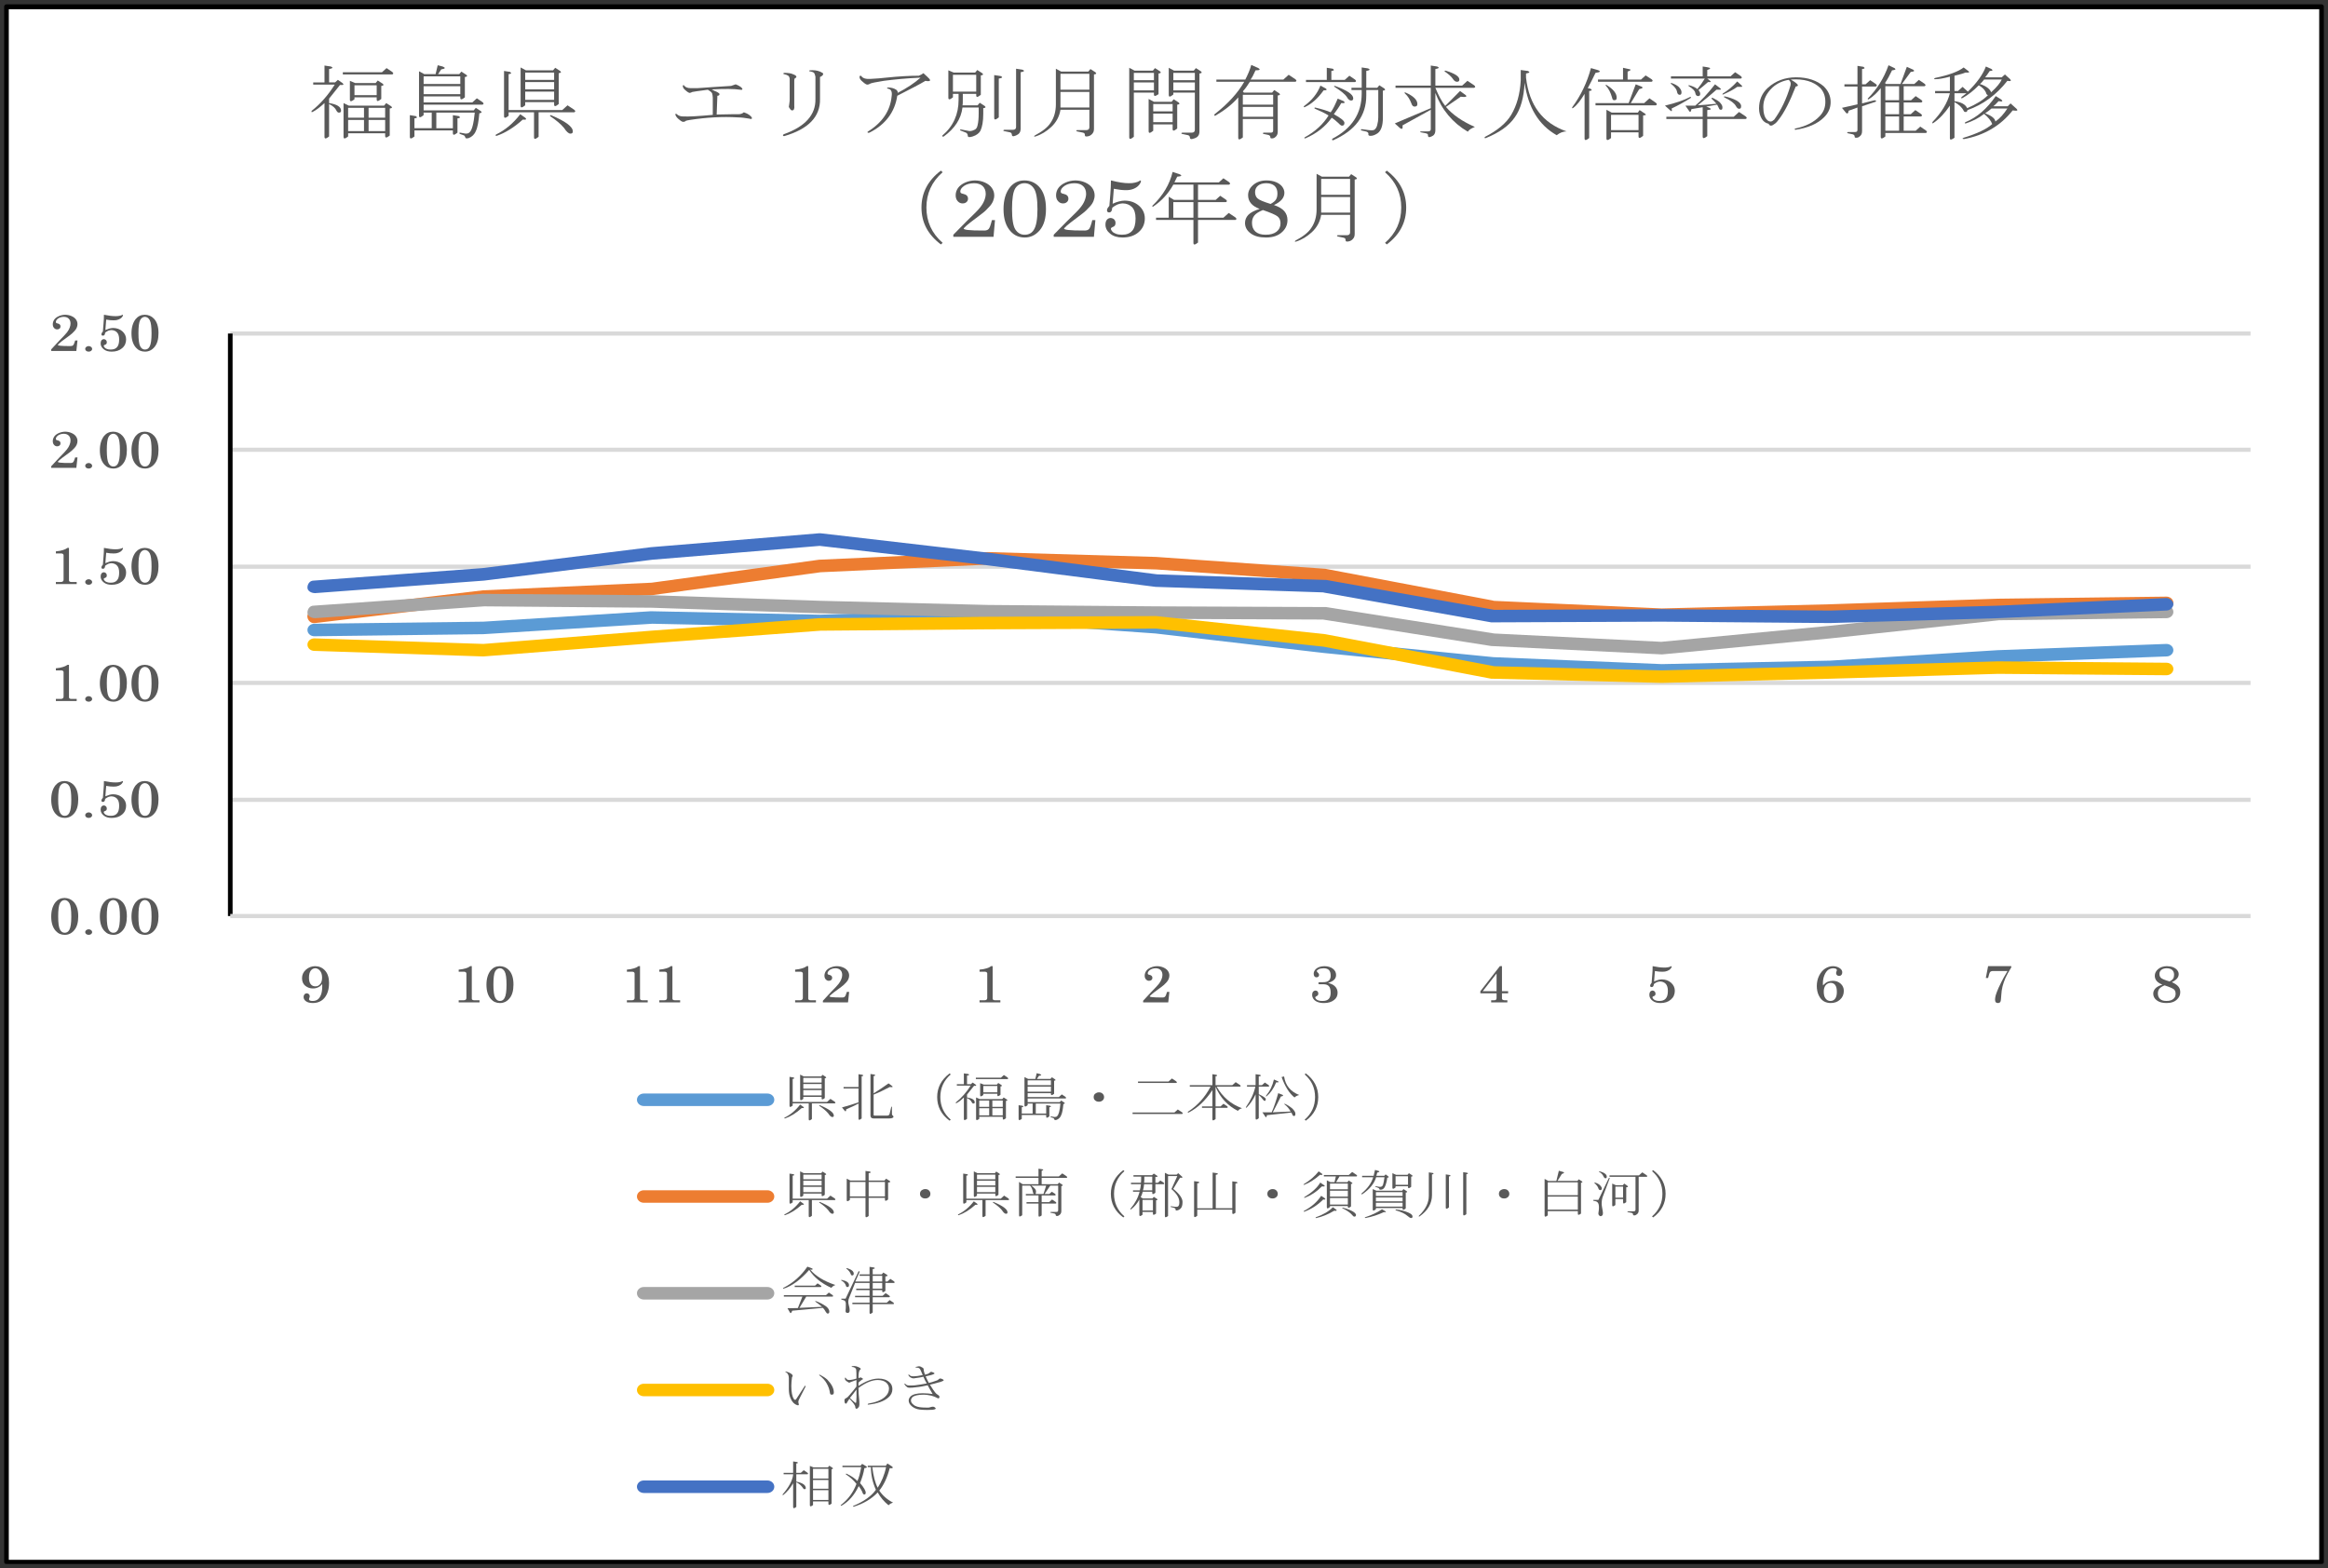 <?xml version="1.0" encoding="UTF-8"?> <svg xmlns="http://www.w3.org/2000/svg" xmlns:xlink="http://www.w3.org/1999/xlink" version="1.1" id="レイヤー_1" x="0px" y="0px" width="495px" height="333.5px" viewBox="0 0 495 333.5" xml:space="preserve"><rect x="0" y="0" width="495" height="333.5" fill="#333333" stroke="none"/> <g> <rect x="1.378" y="1.368" fill-rule="evenodd" clip-rule="evenodd" fill="#FFFFFF" width="492.245" height="330.767"></rect> <path fill="#D9D9D9" d="M48.962,70.481h429.565v0.888H48.962V70.481z M48.962,95.196h429.565v0.887H48.962V95.196z M48.962,120.059 h429.565v0.888H48.962V120.059z M48.962,144.775h429.565v0.887H48.962V144.775z M48.962,169.637h429.565v0.889H48.962V169.637z"></path> <rect x="48.469" y="70.925" width="0.985" height="123.872"></rect> <rect x="48.962" y="194.352" fill="#D9D9D9" width="429.565" height="0.889"></rect> <path fill="#5B9BD5" d="M66.846,132.639l35.934-0.444l35.606-2.219l35.933,0.739l35.771-1.184l35.934,2.516l35.769,4.144 l35.771,3.552l35.77,1.479l35.771-0.74l35.605-2.22l35.935-1.332c0.819,0,1.477,0.593,1.477,1.332s-0.657,1.332-1.477,1.332 l-35.606,1.332l-35.934,2.22l-35.771,0.74l-36.097-1.479l-35.771-3.552l-35.769-4.145l-35.605-2.516l-35.771,1.184l-35.605-0.74 l-35.934,2.219l-35.934,0.444c-0.82,0-1.476-0.592-1.476-1.333C65.37,133.231,66.026,132.639,66.846,132.639"></path> <path fill="#ED7D31" d="M66.683,129.828l35.934-4.293l35.934-1.627l35.605-4.884l35.935-1.628l35.77,1.036l35.933,2.516 l35.935,6.809h-0.328l35.934,1.627l35.771-0.888l35.77-1.184l35.771-0.444c0.819,0,1.477,0.592,1.477,1.332 c0,0.741-0.657,1.332-1.477,1.332l-35.771,0.445l-35.77,1.184l-35.771,0.888l-35.934-1.628c-0.163,0-0.163,0-0.327,0l-35.607-6.807 l-35.604-2.516l-35.77-1.036l-35.606,1.627l-35.934,4.884l-35.605,1.628l-35.934,4.292c-0.82,0.148-1.477-0.444-1.64-1.184 C65.206,130.566,65.862,129.976,66.683,129.828"></path> <path fill="#A5A5A5" d="M66.683,128.792l35.934-2.517l35.934,0.295l35.77,1.186l35.771,0.887l35.77,0.297l35.771,0.147 c0.162,0,0.162,0,0.328,0l35.769,5.624l35.605,1.776h-0.164l35.771-3.404l35.77-3.849l35.935-0.443 c0.819,0,1.477,0.591,1.477,1.332c0,0.739-0.657,1.332-1.477,1.332l-35.606,0.443l-35.77,3.849l-35.771,3.403 c-0.164,0-0.164,0-0.328,0l-36.097-1.774l-35.771-5.625h0.329l-35.771-0.148l-35.77-0.295l-35.771-0.889l-35.77-1.184 l-35.605-0.295l-35.934,2.516c-0.82,0-1.64-0.444-1.64-1.185C65.37,129.531,65.862,128.792,66.683,128.792"></path> <path fill="#FFC000" d="M66.846,135.747l35.934,1.184l35.606-2.813l35.769-2.663l35.935-0.296l35.77-0.148l35.933,3.847 l35.935,6.808h-0.328l35.934,0.889l35.771-0.889l35.77-1.036l35.771,0.296c0.819,0,1.477,0.591,1.477,1.332 c0,0.74-0.657,1.333-1.477,1.333l-35.771-0.297l-35.77,1.035l-35.771,0.889l-35.934-0.889c-0.163,0-0.163,0-0.327,0l-35.607-6.807 l-35.604-3.848l-35.77,0.148l-35.606,0.295l-35.77,2.665l-35.934,2.812l-35.934-1.184c-0.82,0-1.476-0.593-1.476-1.332 S66.026,135.747,66.846,135.747"></path> <path fill="#4472C4" d="M66.683,123.463l35.934-2.665l35.77-4.439l35.769-2.96c0.164,0,0.164,0,0.329,0l35.77,4.144l35.77,4.588 l35.606,1.184c0.162,0,0.162,0,0.328,0l35.769,6.364h-0.328l35.934-0.148l35.771,0.297l35.77-1.036l35.771-1.628 c0.655,0,1.477,0.593,1.477,1.332c0,0.592-0.657,1.333-1.477,1.333l-35.771,1.627l-35.77,1.036l-35.771-0.296l-35.934,0.148 c-0.163,0-0.163,0-0.327,0l-35.771-6.364h0.329l-35.935-1.184l-35.771-4.588l-35.77-4.144h0.329l-35.77,2.96l-35.77,4.44 l-35.934,2.664c-0.82,0-1.64-0.444-1.64-1.184C65.37,124.203,65.862,123.463,66.683,123.463"></path> <path fill="#595959" d="M13.748,191.393c-0.433,0.012-0.763,0.24-1.01,0.684c-0.246,0.467-0.367,1.398-0.367,2.801 c0,1.398,0.132,2.326,0.379,2.785c0.246,0.463,0.583,0.695,1.003,0.684c0.433,0.012,0.769-0.199,0.998-0.633 c0.276-0.506,0.408-1.438,0.408-2.797c0-1.387-0.12-2.32-0.378-2.803C14.522,191.643,14.174,191.404,13.748,191.393z M13.717,190.949c0.775,0.012,1.436,0.287,1.947,0.834c0.655,0.684,0.974,1.707,0.974,3.078c0,1.295-0.276,2.266-0.841,2.932 c-0.553,0.678-1.232,0.998-2.031,0.998c-0.757,0-1.406-0.266-1.917-0.84c-0.637-0.705-0.956-1.719-0.956-3.063 c0-1.258,0.307-2.275,0.901-3.035C12.287,191.264,12.924,190.961,13.717,190.949z"></path> <path fill="#595959" d="M18.854,197.609c0.204,0.01,0.378,0.076,0.523,0.184c0.144,0.119,0.216,0.26,0.216,0.408 c0,0.178-0.072,0.314-0.216,0.428c-0.145,0.107-0.319,0.162-0.523,0.162s-0.378-0.055-0.523-0.162 c-0.144-0.113-0.216-0.25-0.216-0.428c0-0.148,0.072-0.289,0.216-0.408C18.475,197.686,18.649,197.619,18.854,197.609z"></path> <path fill="#595959" d="M24.086,191.393c-0.433,0.012-0.763,0.24-1.009,0.684c-0.247,0.467-0.367,1.398-0.367,2.801 c0,1.398,0.132,2.326,0.378,2.785c0.247,0.463,0.583,0.695,1.004,0.684c0.433,0.012,0.769-0.199,0.997-0.633 c0.276-0.506,0.409-1.438,0.409-2.797c0-1.387-0.12-2.32-0.378-2.803C24.862,191.643,24.513,191.404,24.086,191.393z M24.057,190.949c0.775,0.012,1.436,0.287,1.947,0.834c0.655,0.684,0.973,1.707,0.973,3.078c0,1.295-0.276,2.266-0.841,2.932 c-0.553,0.678-1.232,0.998-2.031,0.998c-0.757,0-1.406-0.266-1.917-0.84c-0.637-0.705-0.955-1.719-0.955-3.063 c0-1.258,0.306-2.275,0.901-3.035C22.626,191.264,23.263,190.961,24.057,190.949z"></path> <path fill="#595959" d="M30.813,191.393c-0.433,0.012-0.763,0.24-1.009,0.684c-0.247,0.467-0.367,1.398-0.367,2.801 c0,1.398,0.132,2.326,0.378,2.785c0.247,0.463,0.583,0.695,1.004,0.684c0.433,0.012,0.769-0.199,0.997-0.633 c0.276-0.506,0.409-1.438,0.409-2.797c0-1.387-0.12-2.32-0.378-2.803C31.588,191.643,31.24,191.404,30.813,191.393z M30.783,190.949c0.775,0.012,1.436,0.287,1.947,0.834c0.655,0.684,0.973,1.707,0.973,3.078c0,1.295-0.276,2.266-0.841,2.932 c-0.553,0.678-1.232,0.998-2.031,0.998c-0.757,0-1.406-0.266-1.917-0.84c-0.637-0.705-0.956-1.719-0.956-3.063 c0-1.258,0.306-2.275,0.901-3.035C29.353,191.264,29.99,190.961,30.783,190.949z"></path> <path fill="#595959" d="M13.748,166.53c-0.433,0.012-0.763,0.24-1.01,0.683c-0.246,0.467-0.367,1.398-0.367,2.801 c0,1.4,0.132,2.326,0.379,2.787c0.246,0.461,0.583,0.693,1.003,0.682c0.433,0.012,0.769-0.199,0.998-0.633 c0.276-0.504,0.408-1.436,0.408-2.797c0-1.387-0.12-2.32-0.378-2.803C14.522,166.779,14.174,166.542,13.748,166.53z M13.717,166.086c0.775,0.01,1.436,0.286,1.947,0.833c0.655,0.684,0.974,1.707,0.974,3.078c0,1.295-0.276,2.266-0.841,2.932 c-0.553,0.678-1.232,0.998-2.031,0.998c-0.757,0-1.406-0.266-1.917-0.84c-0.637-0.705-0.956-1.719-0.956-3.063 c0-1.258,0.307-2.277,0.901-3.035C12.287,166.401,12.924,166.096,13.717,166.086z"></path> <path fill="#595959" d="M18.854,172.746c0.204,0.012,0.378,0.076,0.523,0.184c0.144,0.119,0.216,0.262,0.216,0.408 c0,0.178-0.072,0.314-0.216,0.428c-0.145,0.107-0.319,0.162-0.523,0.162s-0.378-0.055-0.523-0.162 c-0.144-0.113-0.216-0.25-0.216-0.428c0-0.146,0.072-0.289,0.216-0.408C18.475,172.822,18.649,172.758,18.854,172.746z"></path> <path fill="#595959" d="M22.098,166.086c1.003,0.206,1.814,0.303,2.452,0.297c0.294,0.006,0.571-0.011,0.829-0.064 c0.265-0.049,0.463-0.114,0.583-0.185c0.072-0.021,0.114-0.038,0.132-0.048c0.042,0.01,0.061,0.036,0.061,0.08 c0,0.13-0.078,0.288-0.252,0.472c-0.174,0.205-0.409,0.352-0.709,0.467c-0.289,0.119-0.625,0.174-1.016,0.166 c-0.451,0.008-0.985-0.037-1.599-0.152l-0.174,2.213c0.306-0.131,0.595-0.238,0.859-0.314c0.276-0.076,0.535-0.109,0.781-0.119 c0.781,0.01,1.436,0.238,1.971,0.705c0.528,0.471,0.799,1.039,0.799,1.719c0,0.768-0.276,1.396-0.853,1.879 c-0.577,0.498-1.31,0.727-2.224,0.727c-0.691,0-1.255-0.156-1.682-0.51c-0.433-0.342-0.655-0.752-0.655-1.246 c0-0.275,0.06-0.498,0.181-0.666c0.126-0.146,0.288-0.229,0.475-0.238c0.192,0.01,0.349,0.068,0.469,0.195 c0.126,0.129,0.186,0.275,0.186,0.459c0,0.158-0.03,0.277-0.09,0.354c-0.066,0.092-0.168,0.156-0.331,0.199 c-0.156,0.064-0.234,0.131-0.234,0.205c0,0.109,0.06,0.234,0.174,0.359c0.114,0.141,0.288,0.254,0.511,0.324 c0.234,0.094,0.504,0.131,0.793,0.119c0.595,0.012,1.034-0.156,1.34-0.498c0.307-0.33,0.463-0.879,0.463-1.648 c0-0.682-0.156-1.18-0.463-1.506c-0.306-0.314-0.709-0.477-1.202-0.488c-0.21,0.012-0.427,0.055-0.655,0.137 c-0.216,0.092-0.427,0.232-0.655,0.4c-0.03,0.266-0.09,0.445-0.174,0.525c-0.084,0.092-0.192,0.131-0.33,0.119 c-0.078,0.012-0.15-0.016-0.21-0.07c-0.054-0.049-0.084-0.125-0.084-0.223c0-0.15,0.084-0.314,0.222-0.48 c0.054-0.039,0.084-0.082,0.096-0.131l0.132-1.674C22.074,167.332,22.098,166.715,22.098,166.086z"></path> <path fill="#595959" d="M30.813,166.53c-0.433,0.012-0.763,0.24-1.009,0.683c-0.247,0.467-0.367,1.398-0.367,2.801 c0,1.4,0.132,2.326,0.378,2.787c0.247,0.461,0.583,0.693,1.004,0.682c0.433,0.012,0.769-0.199,0.997-0.633 c0.276-0.504,0.409-1.436,0.409-2.797c0-1.387-0.12-2.32-0.378-2.803C31.588,166.779,31.24,166.542,30.813,166.53z M30.783,166.086 c0.775,0.01,1.436,0.286,1.947,0.833c0.655,0.684,0.973,1.707,0.973,3.078c0,1.295-0.276,2.266-0.841,2.932 c-0.553,0.678-1.232,0.998-2.031,0.998c-0.757,0-1.406-0.266-1.917-0.84c-0.637-0.705-0.956-1.719-0.956-3.063 c0-1.258,0.306-2.277,0.901-3.035C29.353,166.401,29.99,166.096,30.783,166.086z"></path> <path fill="#595959" d="M14.667,141.372v6.898c0,0.114,0.042,0.194,0.114,0.244c0.114,0.081,0.247,0.119,0.409,0.108h1.118v0.444 h-4.429v-0.444h1.016c0.216,0.011,0.367-0.038,0.475-0.13c0.102-0.082,0.15-0.202,0.15-0.357v-5.199c0-0.098-0.042-0.188-0.12-0.26 c-0.084-0.075-0.198-0.113-0.331-0.119h-1.19v-0.444c0.607-0.059,1.1-0.151,1.479-0.271c0.378-0.108,0.709-0.265,0.991-0.47H14.667 z"></path> <path fill="#595959" d="M18.854,148.031c0.204,0.011,0.378,0.076,0.523,0.185c0.144,0.12,0.216,0.261,0.216,0.407 c0,0.179-0.072,0.314-0.216,0.428c-0.145,0.108-0.319,0.162-0.523,0.162s-0.378-0.054-0.523-0.162 c-0.144-0.113-0.216-0.249-0.216-0.428c0-0.146,0.072-0.287,0.216-0.407C18.475,148.107,18.649,148.042,18.854,148.031z"></path> <path fill="#595959" d="M24.086,141.815c-0.433,0.011-0.763,0.239-1.009,0.683c-0.247,0.467-0.367,1.399-0.367,2.802 c0,1.398,0.132,2.326,0.378,2.786c0.247,0.461,0.583,0.693,1.004,0.683c0.433,0.011,0.769-0.199,0.997-0.633 c0.276-0.505,0.409-1.438,0.409-2.797c0-1.388-0.12-2.32-0.378-2.803C24.862,142.065,24.513,141.826,24.086,141.815z M24.057,141.372c0.775,0.011,1.436,0.286,1.947,0.834c0.655,0.683,0.973,1.707,0.973,3.078c0,1.295-0.276,2.266-0.841,2.932 c-0.553,0.678-1.232,0.997-2.031,0.997c-0.757,0-1.406-0.265-1.917-0.84c-0.637-0.704-0.955-1.718-0.955-3.063 c0-1.257,0.306-2.275,0.901-3.035C22.626,141.685,23.263,141.382,24.057,141.372z"></path> <path fill="#595959" d="M30.813,141.815c-0.433,0.011-0.763,0.239-1.009,0.683c-0.247,0.467-0.367,1.399-0.367,2.802 c0,1.398,0.132,2.326,0.378,2.786c0.247,0.461,0.583,0.693,1.004,0.683c0.433,0.011,0.769-0.199,0.997-0.633 c0.276-0.505,0.409-1.438,0.409-2.797c0-1.388-0.12-2.32-0.378-2.803C31.588,142.065,31.24,141.826,30.813,141.815z M30.783,141.372c0.775,0.011,1.436,0.286,1.947,0.834c0.655,0.683,0.973,1.707,0.973,3.078c0,1.295-0.276,2.266-0.841,2.932 c-0.553,0.678-1.232,0.997-2.031,0.997c-0.757,0-1.406-0.265-1.917-0.84c-0.637-0.704-0.956-1.718-0.956-3.063 c0-1.257,0.306-2.275,0.901-3.035C29.353,141.685,29.99,141.382,30.783,141.372z"></path> <path fill="#595959" d="M14.667,116.507v6.899c0,0.115,0.042,0.196,0.114,0.245c0.114,0.08,0.247,0.119,0.409,0.108h1.118v0.444 h-4.429v-0.444h1.016c0.216,0.011,0.367-0.039,0.475-0.13c0.102-0.082,0.15-0.201,0.15-0.357v-5.199c0-0.097-0.042-0.188-0.12-0.26 c-0.084-0.076-0.198-0.113-0.331-0.119h-1.19v-0.444c0.607-0.059,1.1-0.152,1.479-0.271c0.378-0.108,0.709-0.265,0.991-0.471 H14.667z"></path> <path fill="#595959" d="M18.854,123.168c0.204,0.011,0.378,0.076,0.523,0.184c0.144,0.119,0.216,0.26,0.216,0.407 c0,0.178-0.072,0.314-0.216,0.427c-0.145,0.108-0.319,0.163-0.523,0.163s-0.378-0.055-0.523-0.163 c-0.144-0.113-0.216-0.249-0.216-0.427c0-0.147,0.072-0.288,0.216-0.407C18.475,123.244,18.649,123.179,18.854,123.168z"></path> <path fill="#595959" d="M22.098,116.507c1.003,0.206,1.814,0.303,2.452,0.298c0.294,0.005,0.571-0.011,0.829-0.065 c0.265-0.048,0.463-0.113,0.583-0.184c0.072-0.022,0.114-0.037,0.132-0.048c0.042,0.011,0.061,0.038,0.061,0.081 c0,0.13-0.078,0.288-0.252,0.472c-0.174,0.206-0.409,0.352-0.709,0.466c-0.289,0.119-0.625,0.173-1.016,0.167 c-0.451,0.006-0.985-0.038-1.599-0.152l-0.174,2.211c0.306-0.13,0.595-0.238,0.859-0.314c0.276-0.076,0.535-0.108,0.781-0.119 c0.781,0.011,1.436,0.238,1.971,0.705c0.528,0.472,0.799,1.04,0.799,1.718c0,0.771-0.276,1.398-0.853,1.88 c-0.577,0.499-1.31,0.727-2.224,0.727c-0.691,0-1.255-0.157-1.682-0.509c-0.433-0.341-0.655-0.753-0.655-1.247 c0-0.276,0.06-0.499,0.181-0.666c0.126-0.147,0.288-0.228,0.475-0.239c0.192,0.011,0.349,0.07,0.469,0.196 c0.126,0.13,0.186,0.276,0.186,0.46c0,0.157-0.03,0.277-0.09,0.353c-0.066,0.092-0.168,0.157-0.331,0.2 c-0.156,0.065-0.234,0.13-0.234,0.206c0,0.108,0.06,0.234,0.174,0.358c0.114,0.141,0.288,0.255,0.511,0.325 c0.234,0.092,0.504,0.13,0.793,0.119c0.595,0.012,1.034-0.156,1.34-0.499c0.307-0.33,0.463-0.878,0.463-1.648 c0-0.683-0.156-1.181-0.463-1.507c-0.306-0.314-0.709-0.477-1.202-0.487c-0.21,0.011-0.427,0.054-0.655,0.136 c-0.216,0.091-0.427,0.232-0.655,0.4c-0.03,0.265-0.09,0.445-0.174,0.525c-0.084,0.093-0.192,0.13-0.33,0.12 c-0.078,0.011-0.15-0.016-0.21-0.07c-0.054-0.049-0.084-0.125-0.084-0.223c0-0.152,0.084-0.314,0.222-0.482 c0.054-0.038,0.084-0.082,0.096-0.13l0.132-1.675C22.074,117.754,22.098,117.136,22.098,116.507z"></path> <path fill="#595959" d="M30.813,116.952c-0.433,0.011-0.763,0.239-1.009,0.683c-0.247,0.466-0.367,1.398-0.367,2.801 c0,1.399,0.132,2.326,0.378,2.786c0.247,0.461,0.583,0.694,1.004,0.683c0.433,0.012,0.769-0.2,0.997-0.633 c0.276-0.505,0.409-1.437,0.409-2.797c0-1.387-0.12-2.32-0.378-2.802C31.588,117.201,31.24,116.963,30.813,116.952z M30.783,116.507c0.775,0.011,1.436,0.287,1.947,0.834c0.655,0.683,0.973,1.707,0.973,3.079c0,1.295-0.276,2.266-0.841,2.932 c-0.553,0.678-1.232,0.997-2.031,0.997c-0.757,0-1.406-0.265-1.917-0.839c-0.637-0.705-0.956-1.719-0.956-3.063 c0-1.257,0.306-2.276,0.901-3.035C29.353,116.822,29.99,116.519,30.783,116.507z"></path> <path fill="#595959" d="M12.317,98.149c-0.181,0.212,0.691,0.316,2.62,0.304c0.283,0.012,0.493-0.048,0.613-0.178 c0.126-0.108,0.265-0.45,0.433-1.008h0.493l-0.241,2.222h-5.342v-0.342l1.665-1.793c0.931-0.943,1.484-1.539,1.67-1.788 c0.264-0.342,0.463-0.672,0.583-1.008c0.126-0.314,0.186-0.618,0.186-0.895c0-0.428-0.126-0.78-0.378-1.034 c-0.247-0.25-0.595-0.38-1.045-0.391c-0.493,0.011-0.901,0.13-1.22,0.353c-0.313,0.238-0.475,0.482-0.475,0.731 c0,0.097,0.03,0.163,0.072,0.201c0.054,0.053,0.156,0.103,0.307,0.118c0.415,0.092,0.607,0.309,0.607,0.628 c0,0.195-0.061,0.353-0.205,0.467c-0.132,0.118-0.306,0.173-0.523,0.167c-0.246,0.006-0.45-0.098-0.637-0.297 c-0.186-0.195-0.276-0.461-0.276-0.797c0-0.352,0.114-0.683,0.318-0.986c0.205-0.298,0.523-0.536,0.95-0.731 c0.433-0.186,0.883-0.288,1.376-0.299c0.493,0.011,0.943,0.104,1.352,0.287c0.415,0.186,0.733,0.424,0.937,0.722 c0.216,0.303,0.319,0.628,0.319,0.981c0,0.249-0.054,0.499-0.156,0.747c-0.103,0.26-0.259,0.494-0.463,0.706 c-0.349,0.39-0.697,0.709-1.063,0.97l-1.599,1.177C12.804,97.694,12.503,97.944,12.317,98.149z"></path> <path fill="#595959" d="M18.854,98.453c0.204,0.012,0.378,0.077,0.523,0.186c0.144,0.118,0.216,0.26,0.216,0.406 c0,0.18-0.072,0.314-0.216,0.428c-0.145,0.108-0.319,0.164-0.523,0.164s-0.378-0.055-0.523-0.164 c-0.144-0.113-0.216-0.248-0.216-0.428c0-0.146,0.072-0.288,0.216-0.406C18.475,98.53,18.649,98.465,18.854,98.453z"></path> <path fill="#595959" d="M24.086,92.237c-0.433,0.011-0.763,0.238-1.009,0.683c-0.247,0.467-0.367,1.398-0.367,2.802 c0,1.399,0.132,2.326,0.378,2.787c0.247,0.46,0.583,0.694,1.004,0.682c0.433,0.012,0.769-0.2,0.997-0.634 c0.276-0.503,0.409-1.436,0.409-2.796c0-1.388-0.12-2.319-0.378-2.801C24.862,92.486,24.513,92.248,24.086,92.237z M24.057,91.792 c0.775,0.011,1.436,0.287,1.947,0.835c0.655,0.683,0.973,1.707,0.973,3.078c0,1.294-0.276,2.266-0.841,2.933 c-0.553,0.677-1.232,0.997-2.031,0.997c-0.757,0-1.406-0.266-1.917-0.841c-0.637-0.705-0.955-1.717-0.955-3.061 c0-1.257,0.306-2.276,0.901-3.035C22.626,92.106,23.263,91.803,24.057,91.792z"></path> <path fill="#595959" d="M30.813,92.237c-0.433,0.011-0.763,0.238-1.009,0.683c-0.247,0.467-0.367,1.398-0.367,2.802 c0,1.399,0.132,2.326,0.378,2.787c0.247,0.46,0.583,0.694,1.004,0.682c0.433,0.012,0.769-0.2,0.997-0.634 c0.276-0.503,0.409-1.436,0.409-2.796c0-1.388-0.12-2.319-0.378-2.801C31.588,92.486,31.24,92.248,30.813,92.237z M30.783,91.792 c0.775,0.011,1.436,0.287,1.947,0.835c0.655,0.683,0.973,1.707,0.973,3.078c0,1.294-0.276,2.266-0.841,2.933 c-0.553,0.677-1.232,0.997-2.031,0.997c-0.757,0-1.406-0.266-1.917-0.841c-0.637-0.705-0.956-1.717-0.956-3.061 c0-1.257,0.306-2.276,0.901-3.035C29.353,92.106,29.99,91.803,30.783,91.792z"></path> <path fill="#595959" d="M12.317,73.287c-0.181,0.211,0.691,0.314,2.62,0.304c0.283,0.011,0.493-0.049,0.613-0.179 c0.126-0.108,0.265-0.449,0.433-1.008h0.493l-0.241,2.222h-5.342v-0.341l1.665-1.794c0.931-0.943,1.484-1.54,1.67-1.789 c0.264-0.341,0.463-0.672,0.583-1.008c0.126-0.314,0.186-0.618,0.186-0.894c0-0.429-0.126-0.78-0.378-1.036 c-0.247-0.25-0.595-0.38-1.045-0.39c-0.493,0.01-0.901,0.13-1.22,0.353c-0.313,0.239-0.475,0.482-0.475,0.731 c0,0.098,0.03,0.163,0.072,0.202c0.054,0.054,0.156,0.102,0.307,0.119c0.415,0.092,0.607,0.309,0.607,0.629 c0,0.195-0.061,0.352-0.205,0.466c-0.132,0.12-0.306,0.174-0.523,0.167c-0.246,0.006-0.45-0.097-0.637-0.297 c-0.186-0.195-0.276-0.461-0.276-0.797c0-0.352,0.114-0.683,0.318-0.987c0.205-0.297,0.523-0.536,0.95-0.731 c0.433-0.185,0.883-0.288,1.376-0.298c0.493,0.01,0.943,0.104,1.352,0.288c0.415,0.185,0.733,0.423,0.937,0.72 c0.216,0.304,0.319,0.628,0.319,0.981c0,0.249-0.054,0.499-0.156,0.748c-0.103,0.26-0.259,0.493-0.463,0.704 c-0.349,0.391-0.697,0.71-1.063,0.97l-1.599,1.177C12.804,72.832,12.503,73.082,12.317,73.287z"></path> <path fill="#595959" d="M18.854,73.591c0.204,0.011,0.378,0.076,0.523,0.185c0.144,0.119,0.216,0.26,0.216,0.405 c0,0.18-0.072,0.314-0.216,0.429c-0.145,0.108-0.319,0.163-0.523,0.163s-0.378-0.054-0.523-0.163 c-0.144-0.115-0.216-0.25-0.216-0.429c0-0.146,0.072-0.287,0.216-0.405C18.475,73.667,18.649,73.602,18.854,73.591z"></path> <path fill="#595959" d="M22.098,66.93c1.003,0.206,1.814,0.303,2.452,0.298c0.294,0.005,0.571-0.011,0.829-0.065 c0.265-0.049,0.463-0.115,0.583-0.184c0.072-0.021,0.114-0.039,0.132-0.049c0.042,0.01,0.061,0.038,0.061,0.082 c0,0.13-0.078,0.287-0.252,0.471c-0.174,0.206-0.409,0.353-0.709,0.466c-0.289,0.119-0.625,0.173-1.016,0.168 c-0.451,0.005-0.985-0.038-1.599-0.151l-0.174,2.211c0.306-0.13,0.595-0.238,0.859-0.314c0.276-0.076,0.535-0.108,0.781-0.12 c0.781,0.011,1.436,0.238,1.971,0.705c0.528,0.471,0.799,1.041,0.799,1.717c0,0.77-0.276,1.398-0.853,1.881 c-0.577,0.499-1.31,0.727-2.224,0.727c-0.691,0-1.255-0.158-1.682-0.51c-0.433-0.342-0.655-0.754-0.655-1.246 c0-0.277,0.06-0.499,0.181-0.667c0.126-0.146,0.288-0.228,0.475-0.239c0.192,0.011,0.349,0.071,0.469,0.195 c0.126,0.13,0.186,0.277,0.186,0.461c0,0.156-0.03,0.276-0.09,0.352c-0.066,0.093-0.168,0.158-0.331,0.201 c-0.156,0.065-0.234,0.13-0.234,0.206c0,0.108,0.06,0.232,0.174,0.358c0.114,0.141,0.288,0.254,0.511,0.325 c0.234,0.092,0.504,0.13,0.793,0.12c0.595,0.01,1.034-0.158,1.34-0.499c0.307-0.332,0.463-0.878,0.463-1.648 c0-0.683-0.156-1.182-0.463-1.506c-0.306-0.314-0.709-0.477-1.202-0.488c-0.21,0.011-0.427,0.054-0.655,0.135 c-0.216,0.093-0.427,0.234-0.655,0.401c-0.03,0.266-0.09,0.444-0.174,0.526c-0.084,0.092-0.192,0.13-0.33,0.119 c-0.078,0.011-0.15-0.017-0.21-0.071c-0.054-0.048-0.084-0.124-0.084-0.221c0-0.152,0.084-0.314,0.222-0.483 c0.054-0.038,0.084-0.081,0.096-0.13l0.132-1.674C22.074,68.176,22.098,67.558,22.098,66.93z"></path> <path fill="#595959" d="M30.813,67.374c-0.433,0.01-0.763,0.238-1.009,0.683c-0.247,0.466-0.367,1.398-0.367,2.803 c0,1.398,0.132,2.324,0.378,2.786c0.247,0.46,0.583,0.693,1.004,0.683c0.433,0.01,0.769-0.202,0.997-0.635 c0.276-0.503,0.409-1.436,0.409-2.796c0-1.388-0.12-2.32-0.378-2.802C31.588,67.623,31.24,67.384,30.813,67.374z M30.783,66.93 c0.775,0.01,1.436,0.288,1.947,0.834c0.655,0.683,0.973,1.708,0.973,3.079c0,1.295-0.276,2.265-0.841,2.933 c-0.553,0.677-1.232,0.997-2.031,0.997c-0.757,0-1.406-0.266-1.917-0.841c-0.637-0.705-0.956-1.717-0.956-3.062 c0-1.257,0.306-2.276,0.901-3.035C29.353,67.244,29.99,66.94,30.783,66.93z"></path> <path fill="#595959" d="M67.044,205.896c-0.391,0.012-0.721,0.174-0.968,0.51c-0.246,0.34-0.378,0.84-0.378,1.506 c0,0.629,0.132,1.088,0.378,1.389c0.247,0.303,0.577,0.453,0.985,0.443c0.403,0.01,0.739-0.146,1.016-0.482 c0.276-0.314,0.409-0.773,0.409-1.377c0-0.59-0.144-1.072-0.427-1.441C67.771,206.092,67.428,205.908,67.044,205.896z M68.51,209.246c-0.246,0.324-0.535,0.563-0.871,0.709c-0.343,0.168-0.721,0.244-1.13,0.234c-0.577,0.01-1.105-0.18-1.58-0.549 c-0.469-0.369-0.709-0.916-0.709-1.646c0-0.695,0.276-1.295,0.829-1.795c0.559-0.488,1.202-0.736,1.959-0.748 c0.853,0.012,1.562,0.326,2.115,0.943c0.564,0.629,0.841,1.508,0.841,2.629c0,0.943-0.156,1.74-0.462,2.373 c-0.307,0.65-0.727,1.133-1.238,1.438c-0.517,0.314-1.088,0.459-1.737,0.459c-0.613,0-1.105-0.119-1.454-0.367 c-0.349-0.25-0.522-0.553-0.522-0.916c0-0.223,0.072-0.418,0.192-0.564c0.126-0.141,0.289-0.211,0.487-0.223 c0.18,0.012,0.325,0.076,0.451,0.184c0.12,0.131,0.18,0.271,0.18,0.436c0,0.129-0.03,0.26-0.102,0.4 c-0.042,0.104-0.06,0.174-0.06,0.227c0,0.115,0.06,0.207,0.186,0.283c0.121,0.07,0.325,0.107,0.595,0.098 c0.396,0.01,0.745-0.092,1.045-0.293c0.294-0.207,0.535-0.537,0.715-1.008c0.187-0.467,0.277-1.074,0.277-1.832L68.51,209.246z"></path> <path fill="#595959" d="M100.317,205.451v6.898c0,0.115,0.042,0.197,0.114,0.246c0.114,0.08,0.247,0.119,0.409,0.107h1.118v0.445 h-4.428v-0.445h1.015c0.216,0.012,0.367-0.039,0.475-0.129c0.103-0.082,0.15-0.201,0.15-0.359v-5.197 c0-0.098-0.042-0.189-0.12-0.26c-0.084-0.076-0.198-0.113-0.331-0.119h-1.189v-0.445c0.606-0.059,1.1-0.15,1.478-0.27 c0.378-0.109,0.709-0.266,0.991-0.473H100.317z"></path> <path fill="#595959" d="M106.288,205.896c-0.433,0.012-0.763,0.238-1.01,0.684c-0.246,0.465-0.366,1.396-0.366,2.801 c0,1.398,0.132,2.326,0.378,2.785c0.247,0.463,0.583,0.693,1.004,0.684c0.433,0.01,0.77-0.201,0.998-0.635 c0.276-0.504,0.409-1.436,0.409-2.795c0-1.389-0.12-2.32-0.379-2.803C107.063,206.145,106.715,205.908,106.288,205.896z M106.258,205.451c0.774,0.012,1.435,0.287,1.947,0.836c0.654,0.682,0.973,1.707,0.973,3.078c0,1.295-0.276,2.266-0.841,2.932 c-0.553,0.678-1.232,0.996-2.031,0.996c-0.757,0-1.406-0.264-1.917-0.838c-0.637-0.705-0.955-1.721-0.955-3.063 c0-1.258,0.306-2.277,0.901-3.035C104.828,205.766,105.465,205.463,106.258,205.451z"></path> <path fill="#595959" d="M136.084,205.451v6.898c0,0.115,0.042,0.197,0.114,0.246c0.114,0.08,0.247,0.119,0.409,0.107h1.118v0.445 h-4.429v-0.445h1.016c0.216,0.012,0.367-0.039,0.475-0.129c0.102-0.082,0.15-0.201,0.15-0.359v-5.197 c0-0.098-0.042-0.189-0.12-0.26c-0.084-0.076-0.198-0.113-0.331-0.119h-1.19v-0.445c0.607-0.059,1.1-0.15,1.479-0.27 c0.378-0.109,0.709-0.266,0.991-0.473H136.084z"></path> <path fill="#595959" d="M142.976,205.451v6.898c0,0.115,0.042,0.197,0.114,0.246c0.114,0.08,0.246,0.119,0.408,0.107h1.118v0.445 h-4.428v-0.445h1.015c0.216,0.012,0.367-0.039,0.475-0.129c0.102-0.082,0.15-0.201,0.15-0.359v-5.197 c0-0.098-0.042-0.189-0.12-0.26c-0.084-0.076-0.198-0.113-0.331-0.119h-1.189v-0.445c0.607-0.059,1.1-0.15,1.478-0.27 c0.378-0.109,0.709-0.266,0.992-0.473H142.976z"></path> <path fill="#595959" d="M171.854,205.451v6.898c0,0.115,0.042,0.197,0.114,0.246c0.114,0.08,0.247,0.119,0.409,0.107h1.118v0.445 h-4.428v-0.445h1.015c0.216,0.012,0.367-0.039,0.475-0.129c0.103-0.082,0.15-0.201,0.15-0.359v-5.197 c0-0.098-0.042-0.189-0.12-0.26c-0.084-0.076-0.198-0.113-0.331-0.119h-1.189v-0.445c0.606-0.059,1.1-0.15,1.478-0.27 c0.378-0.109,0.709-0.266,0.991-0.473H171.854z"></path> <path fill="#595959" d="M176.395,211.809c-0.18,0.211,0.691,0.314,2.62,0.303c0.282,0.012,0.493-0.047,0.613-0.178 c0.126-0.107,0.264-0.449,0.433-1.008h0.493l-0.24,2.223h-5.342v-0.342l1.664-1.795c0.932-0.943,1.484-1.539,1.671-1.787 c0.264-0.342,0.462-0.674,0.583-1.008c0.126-0.314,0.187-0.619,0.187-0.896c0-0.426-0.126-0.779-0.379-1.033 c-0.246-0.25-0.595-0.379-1.045-0.391c-0.493,0.012-0.901,0.129-1.22,0.352c-0.313,0.238-0.475,0.482-0.475,0.732 c0,0.098,0.03,0.162,0.072,0.199c0.054,0.055,0.156,0.104,0.306,0.119c0.415,0.094,0.607,0.311,0.607,0.629 c0,0.195-0.06,0.354-0.204,0.467c-0.132,0.119-0.307,0.174-0.523,0.168c-0.247,0.006-0.451-0.098-0.637-0.299 c-0.187-0.195-0.277-0.459-0.277-0.795c0-0.354,0.114-0.684,0.319-0.986c0.204-0.299,0.522-0.537,0.949-0.732 c0.433-0.186,0.883-0.287,1.376-0.299c0.493,0.012,0.943,0.104,1.352,0.287c0.415,0.186,0.733,0.422,0.938,0.721 c0.216,0.305,0.318,0.629,0.318,0.98c0,0.25-0.054,0.5-0.156,0.75c-0.102,0.26-0.258,0.492-0.463,0.703 c-0.348,0.391-0.697,0.711-1.063,0.971l-1.598,1.176C176.881,211.354,176.581,211.604,176.395,211.809z"></path> <path fill="#595959" d="M211.067,205.451v6.898c0,0.115,0.042,0.197,0.113,0.246c0.114,0.08,0.247,0.119,0.409,0.107h1.117v0.445 h-4.428v-0.445h1.015c0.217,0.012,0.367-0.039,0.476-0.129c0.102-0.082,0.149-0.201,0.149-0.359v-5.197 c0-0.098-0.042-0.189-0.12-0.26c-0.084-0.076-0.198-0.113-0.33-0.119h-1.189v-0.445c0.606-0.059,1.1-0.15,1.478-0.27 c0.379-0.109,0.709-0.266,0.991-0.473H211.067z"></path> <path fill="#595959" d="M244.487,211.809c-0.181,0.211,0.69,0.314,2.619,0.303c0.282,0.012,0.493-0.047,0.613-0.178 c0.126-0.107,0.265-0.449,0.433-1.008h0.492l-0.24,2.223h-5.342v-0.342l1.665-1.795c0.931-0.943,1.483-1.539,1.67-1.787 c0.265-0.342,0.463-0.674,0.583-1.008c0.126-0.314,0.187-0.619,0.187-0.896c0-0.426-0.126-0.779-0.379-1.033 c-0.246-0.25-0.595-0.379-1.045-0.391c-0.493,0.012-0.901,0.129-1.221,0.352c-0.313,0.238-0.475,0.482-0.475,0.732 c0,0.098,0.03,0.162,0.072,0.199c0.055,0.055,0.156,0.104,0.307,0.119c0.415,0.094,0.606,0.311,0.606,0.629 c0,0.195-0.06,0.354-0.204,0.467c-0.132,0.119-0.307,0.174-0.522,0.168c-0.246,0.006-0.451-0.098-0.637-0.299 c-0.187-0.195-0.276-0.459-0.276-0.795c0-0.354,0.114-0.684,0.318-0.986c0.204-0.299,0.522-0.537,0.949-0.732 c0.433-0.186,0.883-0.287,1.376-0.299c0.493,0.012,0.943,0.104,1.352,0.287c0.415,0.186,0.733,0.422,0.938,0.721 c0.217,0.305,0.317,0.629,0.317,0.98c0,0.25-0.053,0.5-0.156,0.75c-0.103,0.26-0.258,0.492-0.462,0.703 c-0.349,0.391-0.697,0.711-1.063,0.971l-1.599,1.176C244.974,211.354,244.673,211.604,244.487,211.809z"></path> <path fill="#595959" d="M282.39,209.023c0.594,0.137,1.058,0.354,1.387,0.645c0.433,0.391,0.637,0.873,0.637,1.426 c0,0.65-0.24,1.154-0.726,1.535c-0.56,0.453-1.274,0.664-2.17,0.664c-0.529,0-0.979-0.07-1.37-0.227 c-0.378-0.152-0.666-0.363-0.865-0.641c-0.181-0.26-0.282-0.563-0.282-0.904c0-0.27,0.072-0.482,0.204-0.65 c0.133-0.146,0.294-0.227,0.493-0.238c0.181,0.012,0.337,0.07,0.45,0.184c0.108,0.121,0.163,0.277,0.163,0.461 c0,0.141-0.031,0.25-0.091,0.336c-0.065,0.094-0.169,0.174-0.318,0.238c-0.168,0.094-0.247,0.168-0.247,0.223 c0,0.113,0.061,0.232,0.175,0.363c0.114,0.129,0.276,0.227,0.498,0.303c0.229,0.082,0.518,0.119,0.854,0.109 c0.596,0.01,1.033-0.125,1.322-0.406c0.288-0.277,0.433-0.723,0.433-1.35c0-0.639-0.126-1.1-0.373-1.377 c-0.24-0.271-0.601-0.406-1.081-0.416c-0.126,0.01-0.289,0.01-0.486,0c-0.15,0.01-0.265,0.01-0.336,0 c-0.104,0.01-0.192-0.012-0.26-0.055c-0.06-0.039-0.089-0.094-0.089-0.168c0-0.055,0.029-0.109,0.089-0.158 c0.067-0.037,0.169-0.055,0.313-0.064h0.349h0.295c0.522,0.01,0.914-0.104,1.178-0.332c0.27-0.215,0.402-0.557,0.402-1.033 c0-0.57-0.126-0.977-0.373-1.225c-0.24-0.24-0.612-0.357-1.105-0.369c-0.45,0.012-0.811,0.08-1.075,0.211 c-0.264,0.152-0.402,0.27-0.402,0.379c0,0.088,0.071,0.186,0.198,0.311c0.204,0.172,0.294,0.346,0.294,0.523 c0,0.148-0.048,0.268-0.149,0.359c-0.103,0.104-0.247,0.15-0.415,0.141c-0.162,0.01-0.306-0.055-0.421-0.195 c-0.102-0.131-0.161-0.314-0.161-0.564c0-0.361,0.156-0.693,0.449-0.99c0.433-0.408,1.046-0.607,1.846-0.619 c0.75,0.012,1.346,0.195,1.796,0.549c0.451,0.357,0.668,0.797,0.668,1.311c0,0.391-0.12,0.721-0.38,0.992 C283.459,208.578,283.02,208.816,282.39,209.023z"></path> <path fill="#595959" d="M318.214,207.006l-2.944,3.773h2.944V207.006z M318.916,205.451h0.445v5.328h1.31v0.443h-1.31v1.127 c0,0.115,0.048,0.186,0.132,0.234c0.145,0.092,0.301,0.131,0.476,0.119h0.541v0.445h-3.444v-0.445h0.571 c0.205,0.012,0.349-0.027,0.445-0.107c0.089-0.076,0.132-0.191,0.132-0.348v-1.025h-3.449v-0.434L318.916,205.451z"></path> <path fill="#595959" d="M351.398,205.451c1.005,0.207,1.815,0.305,2.452,0.299c0.295,0.006,0.571-0.012,0.829-0.064 c0.265-0.049,0.463-0.115,0.583-0.186c0.072-0.021,0.114-0.037,0.133-0.049c0.041,0.012,0.06,0.037,0.06,0.082 c0,0.129-0.078,0.287-0.252,0.473c-0.175,0.205-0.409,0.352-0.709,0.465c-0.288,0.119-0.625,0.174-1.017,0.168 c-0.449,0.006-0.985-0.037-1.598-0.152l-0.174,2.211c0.306-0.129,0.594-0.238,0.858-0.314c0.276-0.074,0.535-0.107,0.781-0.119 c0.781,0.012,1.437,0.238,1.971,0.705c0.529,0.473,0.8,1.041,0.8,1.719c0,0.77-0.276,1.398-0.854,1.879 c-0.576,0.5-1.31,0.727-2.223,0.727c-0.691,0-1.257-0.156-1.683-0.51c-0.433-0.34-0.655-0.752-0.655-1.246 c0-0.275,0.06-0.498,0.18-0.666c0.127-0.146,0.289-0.227,0.476-0.238c0.192,0.012,0.349,0.07,0.469,0.195 c0.125,0.129,0.186,0.275,0.186,0.461c0,0.156-0.029,0.277-0.09,0.352c-0.066,0.092-0.168,0.156-0.331,0.201 c-0.156,0.064-0.233,0.129-0.233,0.205c0,0.109,0.06,0.234,0.174,0.357c0.114,0.143,0.288,0.256,0.511,0.326 c0.234,0.092,0.505,0.129,0.794,0.119c0.594,0.01,1.033-0.158,1.339-0.5c0.308-0.33,0.464-0.877,0.464-1.646 c0-0.684-0.156-1.182-0.464-1.506c-0.306-0.314-0.709-0.477-1.202-0.488c-0.209,0.012-0.426,0.055-0.654,0.137 c-0.216,0.092-0.427,0.232-0.655,0.4c-0.029,0.266-0.09,0.445-0.174,0.525c-0.084,0.092-0.192,0.129-0.331,0.119 c-0.077,0.01-0.149-0.016-0.209-0.07c-0.056-0.049-0.085-0.125-0.085-0.223c0-0.152,0.085-0.314,0.222-0.482 c0.055-0.037,0.085-0.082,0.097-0.129l0.132-1.676C351.375,206.699,351.398,206.08,351.398,205.451z"></path> <path fill="#595959" d="M389.259,209c-0.433,0.012-0.794,0.18-1.07,0.506c-0.264,0.33-0.408,0.785-0.408,1.365 c0,0.65,0.132,1.148,0.403,1.479c0.265,0.342,0.601,0.51,1.015,0.5c0.409,0.01,0.745-0.146,0.992-0.471 c0.258-0.314,0.378-0.793,0.378-1.441c0-0.668-0.113-1.156-0.349-1.471C389.998,209.17,389.667,209.012,389.259,209z M387.619,209.533c0.306-0.336,0.637-0.586,0.973-0.742c0.349-0.148,0.715-0.223,1.13-0.229c0.654,0.006,1.207,0.211,1.658,0.617 c0.45,0.406,0.667,0.916,0.667,1.523c0,0.758-0.265,1.383-0.799,1.863c-0.535,0.5-1.202,0.727-1.989,0.727 c-0.553,0-1.046-0.129-1.479-0.383c-0.433-0.262-0.786-0.678-1.063-1.252c-0.271-0.564-0.414-1.23-0.414-1.99 c0-0.813,0.174-1.549,0.505-2.217c0.335-0.654,0.768-1.16,1.279-1.49c0.521-0.33,1.069-0.498,1.634-0.51 c0.582,0.012,1.075,0.158,1.483,0.445c0.349,0.248,0.512,0.535,0.512,0.861c0,0.238-0.061,0.422-0.192,0.563 c-0.132,0.148-0.301,0.213-0.48,0.201c-0.175,0.012-0.331-0.043-0.451-0.162c-0.126-0.113-0.186-0.26-0.186-0.428 c0-0.104,0.029-0.223,0.084-0.369c0.06-0.113,0.077-0.211,0.077-0.297c0-0.094-0.048-0.164-0.161-0.24 c-0.145-0.074-0.337-0.117-0.596-0.129c-0.391,0.012-0.738,0.119-1.069,0.33c-0.313,0.223-0.583,0.596-0.806,1.111 c-0.229,0.537-0.342,1.121-0.342,1.768C387.595,209.207,387.606,209.348,387.619,209.533z"></path> <path fill="#595959" d="M422.727,205.451c0.391,0.012,0.805,0.012,1.257,0h3.67v0.26c-0.553,0.895-0.967,1.654-1.243,2.266 c-0.264,0.619-0.469,1.215-0.612,1.768c-0.145,0.564-0.235,1.213-0.276,1.951c-0.043,0.629-0.072,1.008-0.115,1.154 c-0.029,0.15-0.102,0.26-0.204,0.336c-0.102,0.076-0.233,0.107-0.402,0.107c-0.18,0-0.336-0.053-0.439-0.172 c-0.101-0.115-0.156-0.305-0.156-0.586c0-0.221,0.056-0.516,0.133-0.867c0.096-0.352,0.301-0.879,0.607-1.594 c0.433-0.922,0.799-1.664,1.105-2.205l0.806-1.383h-3.191c-0.229,0.012-0.402,0.088-0.522,0.223 c-0.115,0.146-0.247,0.564-0.415,1.258h-0.486L422.727,205.451z"></path> <path fill="#595959" d="M460.251,209.533c-0.529,0.221-0.913,0.473-1.117,0.732c-0.205,0.275-0.308,0.596-0.308,0.986 c0,0.52,0.163,0.904,0.476,1.186c0.306,0.287,0.757,0.422,1.339,0.412c0.62,0.01,1.101-0.125,1.449-0.406 c0.349-0.277,0.51-0.646,0.51-1.117c0-0.406-0.113-0.721-0.36-0.943C461.993,210.178,461.338,209.891,460.251,209.533z M461.32,208.709c0.378-0.207,0.637-0.418,0.757-0.623c0.133-0.201,0.198-0.473,0.198-0.813c0-0.424-0.138-0.766-0.402-1.008 c-0.264-0.24-0.648-0.357-1.16-0.369c-0.493,0.012-0.87,0.119-1.147,0.34c-0.264,0.223-0.408,0.51-0.408,0.852 c0,0.363,0.108,0.652,0.318,0.852C459.687,208.15,460.305,208.41,461.32,208.709z M461.789,208.846 c0.637,0.285,1.099,0.596,1.376,0.926c0.288,0.336,0.42,0.742,0.42,1.203c0,0.58-0.204,1.084-0.625,1.494 c-0.534,0.561-1.291,0.824-2.288,0.824c-0.872,0-1.558-0.172-2.067-0.563c-0.505-0.369-0.764-0.852-0.764-1.426 c0-0.41,0.156-0.787,0.444-1.105c0.283-0.314,0.788-0.596,1.509-0.822c-1.081-0.391-1.622-1.02-1.622-1.887 c0-0.549,0.246-1.02,0.727-1.426c0.492-0.402,1.105-0.602,1.845-0.613c0.518,0.012,0.967,0.092,1.347,0.24 c0.378,0.166,0.666,0.379,0.87,0.639c0.205,0.271,0.295,0.547,0.295,0.824C463.255,207.836,462.774,208.406,461.789,208.846z"></path> <path fill="#595959" d="M81.896,28.346h-7.874v0.675c-0.674,0.542-0.975,0.542-0.975,0.069V21.92l1.125,0.541h7.499l0.45-0.541 l1.049,0.676c0.301,0.271,0.225,0.406-0.3,0.473v5.75c-0.675,0.541-0.975,0.541-0.975,0.067V28.346z M77.396,27.872v-2.368h-3.375 v2.368H77.396z M74.021,25.031h3.375v-2.097h-3.375V25.031z M81.896,25.504h-3.524v2.368h3.524V25.504z M78.371,25.031h3.524 v-2.097h-3.524V25.031z M72.897,15.359h8.324l0.975-0.879l1.2,0.812c0.301,0.271,0.301,0.406,0,0.541H72.897V15.359z M75.371,20.703v0.406c-0.675,0.541-0.975,0.541-0.975,0.068v-3.991l1.125,0.474h4.349l0.45-0.542l1.05,0.677 c0.3,0.27,0.225,0.406-0.3,0.473v2.773c-0.674,0.541-0.975,0.608-0.975,0.067v-0.406H75.371z M80.096,20.229v-2.097h-4.725v2.097 H80.096z M69.972,29.021c-0.675,0.542-0.975,0.542-0.975,0.069V21.92c-0.9,0.812-1.724,1.487-2.549,1.894 c-0.225,0.067-0.3,0-0.15-0.271c1.875-1.487,3.524-3.382,4.875-5.546h-4.574v-0.474h2.399v-3.584l1.35,0.202 c0.525,0.204,0.45,0.406-0.375,0.541v2.841h1.275l0.6-0.541l0.975,0.677c0.375,0.337,0.225,0.474-0.525,0.405l-2.325,2.908v0.948 c1.725,0.27,2.55,0.812,2.55,1.622c0,0.271-0.15,0.406-0.45,0.406c-0.225,0-0.375-0.135-0.525-0.406 c-0.225-0.541-0.75-1.014-1.575-1.42V29.021z"></path> <path fill="#595959" d="M90.073,16.238v1.624h7.8v-1.624H90.073z M97.873,18.335h-7.8v1.691h7.8V18.335z M101.172,27.872 c-0.3,0.744-0.825,1.218-1.5,1.488c-0.525,0.136-0.75,0.067-0.75-0.203c-0.075-0.204-0.15-0.338-0.375-0.406l-0.75-0.271 c-0.225-0.202-0.149-0.271,0.076-0.271l1.124,0.204c0.375,0,0.675-0.067,0.825-0.271c0.525-0.406,0.9-1.826,1.125-4.193h-8.174 v3.314h3.524V24.49l1.274,0.203c0.375,0.271,0.301,0.406-0.299,0.474v3.043c-0.675,0.542-0.975,0.609-0.975,0.069v-0.542h-8.174 v1.285c-0.675,0.542-0.975,0.542-0.975,0.069v-4.6l1.275,0.203c0.375,0.271,0.3,0.406-0.3,0.474v2.097h3.675v-3.314h-1.726v0.542 c-0.675,0.541-0.975,0.608-0.975,0.068v-9.401l1.125,0.608h2.399l0.45-1.894l1.05,0.27c0.674,0.271,0.6,0.474-0.301,0.61 l-0.675,1.014h4.5l0.449-0.541l1.05,0.676c0.3,0.271,0.225,0.405-0.3,0.473v4.33c-0.675,0.541-0.975,0.541-0.975,0.067V20.5h-7.8 v1.285h10.349l0.976-0.88l1.2,0.812c0.3,0.271,0.3,0.406,0,0.541H90.073v1.218h10.649l0.45-0.541l1.05,0.677 c0.3,0.27,0.225,0.406-0.3,0.473C101.771,25.843,101.546,27.128,101.172,27.872z"></path> <path fill="#595959" d="M111.674,16.982h6.149v-1.556h-6.149V16.982z M111.674,21.244h6.149v-1.758h-6.149V21.244z M111.674,19.012 h6.149v-1.556h-6.149V19.012z M119.098,15.088c0.3,0.271,0.225,0.406-0.3,0.475v6.56c-0.675,0.541-0.975,0.61-0.975,0.067v-0.473 h-6.149v0.677c-0.675,0.541-0.975,0.608-0.975,0.067v-8.116l1.125,0.608h5.774l0.45-0.541L119.098,15.088z M108.149,23.408h11.398 l1.125-1.014l1.425,0.947c0.3,0.271,0.3,0.406,0,0.541h-7.574v5.208c-0.675,0.541-0.975,0.608-0.975,0.067v-5.276h-5.399v0.744 c-0.675,0.541-0.975,0.541-0.975,0.067v-9.605l1.274,0.204c0.375,0.271,0.3,0.406-0.3,0.474V23.408z M111.149,25.437 c-1.875,1.691-3.75,2.841-5.55,3.449c-0.225,0-0.3-0.067-0.15-0.271c1.95-0.947,3.675-2.367,5.174-4.329l1.05,0.745 C112.049,25.37,111.899,25.504,111.149,25.437z M117.148,24.49c3.075,1.285,4.65,2.434,4.65,3.45c0,0.338-0.15,0.473-0.525,0.473 c-0.375,0-0.825-0.406-1.35-1.217c-0.675-0.812-1.65-1.624-2.85-2.436C116.848,24.625,116.923,24.49,117.148,24.49z"></path> <path fill="#595959" d="M157.407,19.079c-1.349-0.204-3.374-0.204-6.074-0.067c0.375,0.203,0.75,0.406,1.125,0.541 c0.375,0.202,0.525,0.338,0.525,0.473c0,0.204-0.149,0.338-0.45,0.338c-0.075,1.353-0.075,2.705-0.149,3.99 c2.55-0.067,4.124-0.067,4.649-0.067c0.45,0,0.825-0.135,1.125-0.405c0.375,0.136,0.75,0.271,1.125,0.542 c0.375,0.27,0.6,0.541,0.6,0.676c0,0.204-0.15,0.271-0.525,0.135c-0.825-0.135-1.649-0.27-2.475-0.27 c-3.225-0.204-6.674,0-10.199,0.541c-0.45,0.067-0.75,0.135-0.9,0.204c-0.075,0.135-0.3,0.203-0.525,0.203 c-0.149,0-0.449-0.135-0.825-0.474c-0.375-0.271-0.675-0.609-0.825-1.014c0-0.271,0.076-0.338,0.301-0.136 c0.375,0.339,0.824,0.474,1.349,0.474c1.201,0.067,3.3-0.067,6.299-0.337c0-1.217,0-2.435,0-3.653c0-0.338-0.075-0.677-0.149-0.947 c-0.15-0.271-0.45-0.473-0.9-0.744c-2.025,0.271-3.075,0.406-3.3,0.474c-0.225,0.135-0.45,0.202-0.6,0.202 c-0.075,0-0.375-0.135-0.75-0.473c-0.45-0.337-0.675-0.676-0.675-1.014c0.075-0.204,0.15-0.271,0.225-0.135 c0.3,0.406,0.75,0.608,1.425,0.608h1.5c2.175-0.135,4.574-0.338,7.124-0.473c0.375-0.135,0.75-0.271,0.975-0.338 c0.375,0.135,0.75,0.338,1.05,0.541c0.225,0.203,0.375,0.338,0.375,0.474C157.857,19.079,157.708,19.147,157.407,19.079z"></path> <path fill="#595959" d="M174.359,21.041c0.075,3.787-2.475,6.426-7.649,7.913c-0.3-0.067-0.3-0.202-0.075-0.405 c4.575-1.624,6.824-4.125,6.75-7.507c0-1.759,0-3.314,0-4.736c-0.076-0.337-0.15-0.608-0.3-0.812 c-0.15-0.135-0.45-0.27-0.976-0.337c-0.075-0.069-0.075-0.136,0.076-0.204c0.824-0.067,1.5,0,2.174,0.271 c0.45,0.202,0.675,0.338,0.675,0.473c0,0.271-0.225,0.473-0.675,0.676C174.359,17.929,174.359,19.485,174.359,21.041z M167.91,16.848c0-0.271-0.075-0.542-0.3-0.745c-0.225-0.135-0.525-0.271-0.9-0.338c-0.225-0.068-0.225-0.135,0-0.271 c0.825,0,1.5,0.069,2.025,0.339c0.375,0.136,0.6,0.338,0.6,0.473c0,0.136-0.076,0.271-0.225,0.271 c-0.15,0.067-0.225,0.271-0.225,0.608c0,1.827,0,3.585,0,5.208c0.075,0.743-0.075,1.082-0.45,1.082c-0.15,0-0.301-0.067-0.45-0.338 c-0.225-0.27-0.3-0.473-0.225-0.608c0.075-0.271,0.075-0.677,0.15-1.15C167.91,20.026,167.91,18.47,167.91,16.848z"></path> <path fill="#595959" d="M197.084,16.238c0.45,0.406,0.676,0.677,0.676,0.813c0,0.135-0.15,0.203-0.375,0.203 c-0.15,0-0.375,0-0.601-0.068c-1.125,0.677-3.074,1.69-5.999,3.179c-0.524,3.517-2.549,6.155-5.924,7.845 c-0.375,0.069-0.45,0-0.375-0.202c3.075-1.893,4.799-4.396,5.099-7.508c0.15-0.947-0.074-1.488-0.675-1.624 c-0.374-0.067-0.374-0.135-0.149-0.27c0.675,0,1.274,0.135,1.8,0.473c0.225,0.203,0.375,0.406,0.3,0.676 c1.95-1.014,3.6-2.096,4.875-3.246c-3.075,0.135-5.7,0.406-7.8,0.676c-1.725,0.271-2.699,0.474-2.924,0.609 c-0.226,0.135-0.376,0.202-0.601,0.202c-0.149,0-0.45-0.135-0.9-0.541c-0.524-0.405-0.749-0.744-0.749-1.083 c0-0.27,0.149-0.337,0.375-0.203c0.3,0.474,0.975,0.677,1.949,0.608c1.2-0.067,2.325-0.135,3.374-0.27 c2.626-0.271,4.95-0.406,6.9-0.406c0.375-0.135,0.749-0.338,0.975-0.541L197.084,16.238z"></path> <path fill="#595959" d="M202.623,15.9v3.585h4.949V15.9H202.623z M212.372,24.964c-0.675,0.541-0.975,0.608-0.975,0.067v-9.063 l1.35,0.202c0.525,0.203,0.449,0.406-0.375,0.541V24.964z M217.021,27.331c0,0.542-0.15,0.948-0.525,1.218 c-0.3,0.203-0.6,0.338-0.899,0.405s-0.449-0.067-0.449-0.338c0-0.203-0.15-0.406-0.376-0.474l-1.274-0.27 c-0.225-0.067-0.225-0.136,0-0.271h1.875c0.45,0,0.675-0.202,0.675-0.608V14.615l1.35,0.204c0.525,0.202,0.45,0.406-0.375,0.541 V27.331z M208.098,22.867h-3.449c-0.3,2.435-1.65,4.463-3.975,6.154c-0.3,0.069-0.375,0-0.3-0.202 c2.324-1.962,3.449-4.532,3.449-7.575v-1.285h-1.2v0.744c-0.675,0.541-0.975,0.541-0.975,0.067v-5.817l1.125,0.473h4.574 l0.45-0.541l1.05,0.677c0.3,0.27,0.225,0.406-0.3,0.473v4.125c-0.675,0.542-0.976,0.609-0.976,0.069v-0.271h-2.85v1.15 c0,0.676,0,1.082-0.074,1.285h3.225l0.45-0.542l1.049,0.677c0.3,0.271,0.226,0.406-0.3,0.473v1.217c0,1.624-0.225,2.774-0.6,3.585 c-0.3,0.541-0.825,0.947-1.65,1.216c-0.675,0.204-1.049,0.204-1.049-0.202c0-0.271-0.15-0.473-0.375-0.609l-1.2-0.473 c-0.15-0.135-0.075-0.202,0.15-0.202l1.425,0.271c0.45,0.135,0.899,0.067,1.425-0.203c0.374-0.135,0.6-0.541,0.675-1.014 c0.149-0.609,0.225-1.421,0.225-2.503V22.867z"></path> <path fill="#595959" d="M225.485,15.697v3.382h6.148v-3.382H225.485z M225.485,19.553v3.314h6.148v-3.314H225.485z M223.46,27.061 c-0.975,0.879-2.024,1.555-3.3,1.96c-0.3,0.069-0.374,0-0.149-0.202c1.649-0.879,2.774-1.758,3.374-2.705 c0.75-1.083,1.125-2.436,1.125-3.924v-7.575l1.125,0.609h5.774l0.449-0.542l1.051,0.677c0.3,0.271,0.225,0.406-0.3,0.474v11.567 c0,0.541-0.15,0.879-0.525,1.216c-0.3,0.271-0.675,0.405-1.125,0.405c-0.225,0-0.3-0.135-0.3-0.473c0-0.135-0.149-0.27-0.375-0.339 l-1.274-0.27c-0.226-0.135-0.226-0.204,0-0.271h1.949c0.45,0,0.675-0.202,0.675-0.608v-3.72h-6.148 C225.26,24.76,224.585,26.045,223.46,27.061z"></path> <path fill="#595959" d="M254.06,19.688h-4.573v0.406c-0.676,0.542-0.975,0.609-0.975,0.067v-5.748l1.124,0.608h4.198l0.451-0.541 l1.05,0.677c0.299,0.27,0.225,0.406-0.299,0.473v12.31c0,0.541-0.151,0.946-0.526,1.217c-0.3,0.203-0.676,0.339-1.05,0.406 c-0.299,0.067-0.45-0.067-0.45-0.339c0-0.204-0.15-0.406-0.375-0.473l-1.273-0.271c-0.226-0.067-0.226-0.202,0-0.271h2.024 c0.448,0,0.674-0.202,0.674-0.608V19.688z M254.06,17.05v-1.557h-4.573v1.557H254.06z M254.06,19.214v-1.691h-4.573v1.691H254.06z M245.36,21.649h3.749l0.451-0.541l1.05,0.676c0.299,0.271,0.225,0.405-0.301,0.473v5.073c-0.674,0.542-0.975,0.609-0.975,0.069 v-0.948h-4.124v1.354c-0.675,0.541-0.976,0.608-0.976,0.067v-6.831L245.36,21.649z M245.211,25.978h4.124v-1.826h-4.124V25.978z M245.211,23.679h4.124v-1.556h-4.124V23.679z M241.087,17.523v1.691h4.273v-1.691H241.087z M241.087,15.494v1.557h4.273v-1.557 H241.087z M241.236,15.021h3.899l0.45-0.541l1.05,0.677c0.3,0.27,0.226,0.406-0.3,0.473v4.396 c-0.675,0.474-0.976,0.474-0.976,0.067v-0.406h-4.273v9.402c-0.676,0.541-0.976,0.608-0.976,0.067V14.413L241.236,15.021z"></path> <path fill="#595959" d="M270.712,20.161h-6.449v2.097h6.449V20.161z M270.712,24.828v-2.095h-6.449v2.095H270.712z M263.288,20.703 c-1.275,1.487-2.925,2.772-4.8,3.855c-0.302,0.135-0.376,0-0.226-0.271c2.85-2.231,4.95-4.532,6.299-6.898h-5.923v-0.473h6.148 c0.525-1.015,0.975-2.029,1.275-3.112l1.498,0.677c0.526,0.338,0.302,0.473-0.598,0.473c-0.377,0.879-0.751,1.556-1.051,1.962 h6.974l1.125-1.015l1.426,0.948c0.299,0.27,0.299,0.406,0,0.541h-9.675c-0.524,0.812-0.975,1.487-1.499,2.03l0.225,0.27h5.999 l0.45-0.541l1.05,0.676c0.3,0.27,0.224,0.406-0.3,0.474v7.71c0,0.473-0.15,0.879-0.525,1.15c-0.225,0.203-0.449,0.27-0.75,0.27 c-0.226,0-0.3-0.067-0.3-0.27c0-0.204-0.149-0.406-0.45-0.473l-0.975-0.204c-0.226-0.067-0.226-0.202,0-0.271h1.499 c0.376,0,0.526-0.135,0.526-0.473v-2.434h-6.449v3.922c-0.676,0.541-0.975,0.541-0.975,0.068V20.703z"></path> <path fill="#595959" d="M277.689,16.982h4.424v-2.57l1.274,0.202c0.376,0.271,0.301,0.406-0.3,0.473v1.895h2.85l0.975-0.879 l1.2,0.812c0.301,0.27,0.301,0.406,0,0.541h-10.423V16.982z M286.389,20.635c-0.451-0.677-1.352-1.354-2.625-2.165 c-0.15-0.135-0.15-0.203,0.074-0.203c2.625,0.947,3.899,1.826,3.899,2.637c0,0.339-0.149,0.474-0.449,0.474 S286.688,21.176,286.389,20.635z M284.589,26.182c-0.45-0.406-0.9-0.812-1.427-1.15c-1.349,1.893-3.224,3.382-5.624,4.396 c-0.225,0-0.225-0.067-0.149-0.203c2.326-1.285,3.975-2.841,5.1-4.667c-0.749-0.474-1.724-0.947-2.85-1.421 c-0.226-0.135-0.226-0.202,0-0.27c1.425,0.338,2.549,0.675,3.3,1.014c0.525-0.676,0.975-1.691,1.5-2.909l1.274,0.542 c0.375,0.337,0.225,0.473-0.524,0.406c-0.45,0.812-0.976,1.555-1.575,2.366c1.5,0.812,2.249,1.421,2.249,1.828 c0,0.405-0.149,0.608-0.523,0.608C285.188,26.722,284.962,26.587,284.589,26.182z M277.313,22.529 c1.576-1.15,2.775-2.57,3.451-4.329l1.124,0.608c0.375,0.271,0.225,0.406-0.45,0.406c-1.2,1.69-2.549,2.908-4.05,3.585 C277.164,22.8,277.164,22.732,277.313,22.529z M294.037,25.099c0,1.624-0.375,2.706-1.126,3.247 c-0.524,0.338-0.975,0.541-1.499,0.541c-0.376,0-0.525-0.135-0.45-0.473c0-0.204-0.225-0.406-0.6-0.473l-0.9-0.204 c-0.149-0.135-0.149-0.202,0.075-0.27l1.499,0.202c0.676,0.067,1.052,0.067,1.275-0.135c0.226-0.204,0.45-0.541,0.525-0.947 c0.15-0.542,0.226-1.083,0.226-1.624v-5.817h-2.551v1.15c0,4.329-2.323,7.439-7.048,9.537c-0.226,0-0.302-0.135-0.15-0.337 c4.125-2.166,6.224-5.344,6.224-9.605v-0.744h-2.174v-0.474h2.174v-4.329l1.35,0.203c0.525,0.204,0.45,0.406-0.375,0.541v3.585 h2.325l0.449-0.541l1.05,0.675c0.301,0.271,0.226,0.406-0.299,0.474V25.099z"></path> <path fill="#595959" d="M298.9,19.688c1.65,0.745,2.476,1.556,2.476,2.435c0,0.406-0.226,0.541-0.601,0.541 c-0.3,0-0.525-0.203-0.675-0.676c-0.301-0.812-0.75-1.556-1.35-2.097C298.526,19.688,298.602,19.62,298.9,19.688z M308.875,16.711 c-0.375-0.541-0.975-1.014-1.65-1.487c-0.149-0.136-0.075-0.204,0.149-0.204c1.951,0.609,2.926,1.217,2.926,1.895 c0,0.338-0.151,0.473-0.525,0.473C309.475,17.388,309.174,17.185,308.875,16.711z M312.1,28.007 c-3.225-1.893-5.55-4.667-6.899-8.252v7.914c0,0.744-0.301,1.15-0.825,1.352c-0.45,0.204-0.675,0.204-0.751-0.135 c0.076-0.271-0.074-0.473-0.448-0.541l-1.051-0.204c-0.225-0.067-0.225-0.135,0-0.202h1.499c0.376,0,0.602-0.135,0.602-0.473V23.34 l-6,3.314c0.075,0.745-0.074,0.947-0.6,0.541l-1.051-0.947l7.65-3.247v-4.329h-7.499V18.2h7.499v-4.261l1.35,0.202 c0.525,0.204,0.45,0.406-0.375,0.541V18.2h5.699l1.124-1.015l1.425,0.948c0.301,0.27,0.301,0.406,0,0.541H305.2 c0.674,1.624,1.35,2.909,2.099,3.855l3.15-3.178l1.2,0.879c0.374,0.337,0,0.473-1.051,0.337l-3.148,2.166 c1.425,1.69,3.523,3.11,6.149,4.261C312.924,27.263,312.398,27.534,312.1,28.007z"></path> <path fill="#595959" d="M323.351,14.886l1.5,0.202c0.526,0.204,0.45,0.406-0.374,0.542v0.879c0.674,5.884,3.523,9.672,8.623,11.431 c-0.674,0-1.425,0.27-2.099,0.812c-3.826-2.164-6.074-5.884-6.825-11.161c-0.149,3.112-0.825,5.615-2.101,7.374 c-1.273,1.826-3.299,3.246-6.148,4.396c-0.299,0.067-0.374-0.067-0.149-0.27c2.625-1.354,4.5-2.908,5.549-4.667 c1.199-2.029,1.875-4.464,2.024-7.305V14.886z"></path> <path fill="#595959" d="M348.627,23.408l1.124,0.744c0.375,0.271,0.226,0.338-0.375,0.406v4.328 c-0.675,0.541-0.975,0.61-0.975,0.067v-0.812h-5.849v1.218c-0.676,0.541-0.975,0.541-0.975,0.067V23.34l1.124,0.608h5.55 L348.627,23.408z M342.553,24.423v3.246h5.849v-3.246H342.553z M351.176,16.848c0.301,0.27,0.301,0.406,0,0.541h-11.398v-0.473 h5.324v-2.502l1.2,0.27c0.6,0.069,0.525,0.271-0.226,0.542v1.691h2.85l0.977-0.879L351.176,16.848z M352.076,21.852 c0.3,0.271,0.3,0.405,0,0.542h-12.823V21.92h7.049l1.5-3.991l1.2,0.474c0.45,0.203,0.299,0.405-0.45,0.542l-1.8,2.976h2.85 l1.124-1.016L352.076,21.852z M341.578,18.064c1.424,0.88,2.174,1.759,2.174,2.706c0,0.406-0.15,0.541-0.525,0.541 c-0.225,0-0.374-0.135-0.45-0.541c-0.299-1.083-0.749-1.962-1.35-2.57C341.352,18.064,341.427,17.997,341.578,18.064z M339.703,14.886c0.749,0.271,0.6,0.473-0.45,0.608c-0.524,1.15-1.126,2.233-1.65,3.247l0.601,0.135 c0.374,0.271,0.3,0.406-0.3,0.475V29.36c-0.675,0.541-0.976,0.541-0.976,0.067v-9.469c-0.825,1.353-1.574,2.368-2.399,2.976 c-0.226,0.135-0.3,0.135-0.226-0.135c1.8-2.436,3.15-5.209,3.976-8.32L339.703,14.886z"></path> <path fill="#595959" d="M369.089,22.529c-0.301-0.541-1.051-1.15-2.325-1.759c-0.3-0.135-0.3-0.271,0-0.271 c0.9,0.203,1.725,0.473,2.475,0.879c0.675,0.406,0.975,0.744,0.975,1.218c0,0.406-0.149,0.541-0.45,0.541 C369.539,23.137,369.313,22.935,369.089,22.529z M355.44,17.929c-0.3-0.135-0.3-0.27,0-0.27c0.6,0.203,1.125,0.474,1.5,0.811 c0.375,0.405,0.6,0.744,0.6,1.15s-0.149,0.541-0.375,0.541c-0.3,0-0.525-0.202-0.6-0.743 C356.49,19.012,356.115,18.47,355.44,17.929z M366.314,19.891c1.124-0.677,2.099-1.488,3.073-2.57l0.9,0.812 c0.226,0.27,0.226,0.337-0.075,0.337h-0.825c-0.823,0.609-1.8,1.083-2.85,1.556C366.239,20.161,366.163,20.161,366.314,19.891z M360.464,19.755c-0.074-0.473-0.524-0.879-1.35-1.42c-0.225-0.135-0.149-0.202,0.076-0.202c0.749,0.202,1.349,0.473,1.724,0.812 c0.601-0.744,1.126-1.489,1.576-2.233h-7.2v-0.474h6.75v-2.097l0.899,0.136c0.899,0.135,0.899,0.337,0.075,0.608v1.352h4.948 l0.975-0.879l1.201,0.812c0.3,0.271,0.3,0.406,0,0.541h-7.124l0.6,0.474c0.225,0.203,0.149,0.271-0.075,0.271h-0.375 c-0.674,0.608-1.35,1.15-2.024,1.691c0.225,0.271,0.375,0.541,0.375,0.812c0,0.338-0.15,0.474-0.449,0.474 C360.765,20.432,360.539,20.229,360.464,19.755z M354.016,22.461c2.249-0.541,4.049-1.15,5.324-1.826 c0.225-0.068,0.301,0.067,0.149,0.202c-1.275,0.812-2.624,1.556-4.049,2.232c0.149,0.609,0,0.745-0.375,0.338L354.016,22.461z M358.365,22.461h2.099c1.201-1.015,2.625-2.502,4.2-4.532l0.975,0.744c0.375,0.271,0.375,0.406,0,0.406h-0.675 c-1.275,1.15-2.625,2.232-3.975,3.314c1.35-0.067,2.699-0.204,3.975-0.338c-0.3-0.338-0.6-0.677-0.975-1.014 c-0.15-0.204-0.075-0.271,0.225-0.204c0.524,0.271,1.051,0.541,1.425,0.879c0.375,0.406,0.601,0.744,0.601,1.083 c0,0.406-0.076,0.541-0.301,0.541c-0.226,0-0.375-0.067-0.449-0.338c-0.15-0.338-0.301-0.608-0.376-0.745 c-0.749,0.136-1.499,0.271-2.324,0.406l0.676,0.271c0.524,0.271,0.374,0.406-0.45,0.473v1.42h5.624l1.124-1.014l1.425,0.946 c0.301,0.271,0.301,0.406,0,0.542h-8.173v3.651c-0.676,0.542-0.975,0.542-0.975,0.067v-3.719h-7.725v-0.475h7.725V22.8 c-0.825,0.135-1.576,0.27-2.399,0.406c-0.076,0.608-0.301,0.743-0.526,0.337L358.365,22.461z"></path> <path fill="#595959" d="M377.252,25.437c1.424-1.962,2.625-4.396,3.45-7.237c0.149-0.541,0-0.947-0.375-1.218 c-1.275,0.203-2.475,0.744-3.451,1.624c-1.273,1.217-1.949,2.57-1.949,4.126c0,1.352,0.301,2.299,0.825,2.772 c0.226,0.271,0.524,0.338,0.75,0.338C376.727,25.843,376.952,25.708,377.252,25.437z M380.776,16.915 c0.45,0.27,0.9,0.541,1.274,0.879c0.375,0.338,0.3,0.541-0.225,0.608c-1.275,3.247-2.475,5.614-3.675,7.102 c-0.299,0.406-0.6,0.745-0.975,0.947c-0.524,0.406-0.9,0.338-1.124-0.135c-0.676-0.135-1.126-0.541-1.425-1.014 c-0.376-0.609-0.602-1.354-0.602-2.233c0-1.758,0.602-3.246,1.875-4.396c1.65-1.488,3.675-2.232,6-2.232 c2.474,0,4.425,0.676,5.85,1.894c0.975,0.947,1.499,2.029,1.499,3.382c0,1.218-0.449,2.3-1.424,3.247 c-1.351,1.353-3.375,2.232-6.075,2.638c-0.226-0.067-0.226-0.135,0-0.271c2.25-0.474,3.975-1.353,5.175-2.638 c0.825-0.879,1.199-1.826,1.199-3.043c0-1.217-0.374-2.164-1.05-2.909C385.65,17.321,383.552,16.711,380.776,16.915z"></path> <path fill="#595959" d="M395.929,22.596v5.276c0,0.541-0.151,0.879-0.525,1.149c-0.226,0.204-0.45,0.271-0.75,0.271 c-0.225,0-0.301-0.068-0.301-0.271c0-0.202-0.149-0.405-0.45-0.473l-0.975-0.203c-0.225-0.067-0.225-0.204,0-0.271h1.501 c0.374,0,0.524-0.135,0.524-0.473v-4.734l-1.874,0.675c-0.075,0.609-0.301,0.744-0.602,0.406l-0.823-1.014l3.299-0.745v-3.787 h-2.774v-0.474h2.774v-3.923l1.274,0.202c0.375,0.271,0.301,0.406-0.299,0.474v3.247h0.749l0.975-0.879l1.2,0.812 c0.301,0.271,0.301,0.406,0,0.541h-2.924v3.585l2.699-0.677c0.374,0.135,0.374,0.204,0.15,0.338L395.929,22.596z M400.877,24.76 v3.044h2.926V24.76H400.877z M400.877,21.785v2.502h2.926v-2.502H400.877z M400.877,18.335v2.976h2.926v-2.976H400.877z M404.777,27.805h2.549l0.975-0.88l1.201,0.812c0.299,0.271,0.299,0.406,0,0.542h-8.625v0.743 c-0.675,0.542-0.975,0.542-0.975,0.069V18.741c-0.749,0.947-1.574,1.759-2.549,2.368c-0.151,0.068-0.227,0-0.227-0.136 c1.95-1.96,3.451-4.328,4.426-7.101l1.273,0.608c0.376,0.271,0.226,0.406-0.524,0.473c-0.524,1.083-0.975,1.962-1.5,2.706 l0.226,0.203h3.074l1.35-3.653l1.351,0.61c0.375,0.27,0.225,0.406-0.525,0.473l-1.874,2.57h2.624l0.976-0.879l1.199,0.812 c0.301,0.27,0.301,0.406,0,0.541h-4.424v2.976h1.574l0.975-0.879l1.2,0.812c0.3,0.271,0.3,0.406,0,0.541h-3.749v2.502h1.499 l0.976-0.879l1.199,0.812c0.3,0.271,0.3,0.406,0,0.541h-3.674V27.805z"></path> <path fill="#595959" d="M418.278,23.002c1.875-0.812,3.375-1.691,4.426-2.772c-0.227-0.069-0.376-0.204-0.45-0.609 c-0.301-0.608-0.825-1.082-1.501-1.487c-1.124,1.149-2.249,2.028-3.449,2.705c-0.301,0.135-0.375,0.067-0.225-0.202l1.05-0.812 h-2.551v1.691C417.003,21.717,417.903,22.19,418.278,23.002z M422.103,24.084c1.351,0.541,2.101,1.082,2.176,1.758 c0.975-0.676,1.8-1.624,2.549-2.773h-3.374C423.077,23.408,422.628,23.746,422.103,24.084z M417.679,29.563 c-0.45,0-0.524-0.067-0.149-0.271c2.85-0.879,4.874-1.826,6.073-2.909c-0.225-0.676-0.824-1.42-1.724-2.165 c-1.201,0.947-2.475,1.556-3.9,2.03c-0.225,0-0.3-0.067-0.075-0.271c2.476-1.014,4.574-2.841,6.449-5.546l1.201,0.744 c0.373,0.406,0.224,0.473-0.602,0.338c-0.374,0.406-0.749,0.812-1.124,1.082h3.075l0.6-0.608l1.275,1.149 c0.373,0.406,0.149,0.475-0.825,0.338C425.402,26.722,421.953,28.751,417.679,29.563z M410.929,25.911 c1.875-1.962,3.15-3.99,3.675-6.087h-3.148v-0.473h3.148v-3.045c-1.273,0.339-2.324,0.542-3.225,0.542 c-0.225-0.069-0.149-0.136,0.076-0.271c2.925-0.608,4.948-1.353,6.074-2.232l0.975,0.743c0.374,0.271,0.225,0.406-0.601,0.338 c-0.45,0.204-1.199,0.406-2.325,0.677v3.248h0.751l0.975-0.88l1.124,1.015c1.951-1.895,3.226-3.72,3.826-5.344l1.199,0.541 c0.375,0.271,0.226,0.406-0.376,0.406c-0.373,0.542-0.674,1.015-0.975,1.354h3.525l0.675-0.609l1.125,1.015 c0.3,0.406,0.075,0.473-0.601,0.337c-2.325,2.976-5.174,5.072-8.474,6.223c-0.075,0.271-0.149,0.406-0.375,0.406 c-0.225,0-0.374-0.068-0.449-0.271c-0.375-0.743-1.051-1.353-1.951-1.826v7.576c-0.674,0.473-0.975,0.541-0.975,0.067v-6.899 c-1.049,1.556-2.174,2.773-3.449,3.653C410.854,26.316,410.779,26.249,410.929,25.911z M420.979,17.862 c1.275,0.406,2.099,1.014,2.399,1.758c1.2-1.082,1.949-2.03,2.25-2.705h-3.749C421.503,17.388,421.203,17.727,420.979,17.862z"></path> <path fill="#595959" d="M200.432,36.624c-2.324,2.029-3.448,4.532-3.448,7.508s1.124,5.479,3.448,7.508l-0.374,0.338 c-2.775-2.097-4.125-4.667-4.125-7.847c0-3.111,1.35-5.749,4.125-7.845L200.432,36.624z"></path> <path fill="#595959" d="M204.946,48.52c-0.291,0.346,1.134,0.516,4.265,0.499c0.469,0.017,0.806-0.102,1.012-0.33 c0.207-0.221,0.432-0.854,0.685-1.886h0.656l-0.309,3.552h-8.55v-0.439l2.794-2.833c1.556-1.496,2.503-2.452,2.803-2.85 c0.459-0.541,0.787-1.073,0.984-1.588c0.206-0.525,0.309-0.99,0.309-1.421c0-0.692-0.215-1.243-0.646-1.657 c-0.431-0.398-1.041-0.6-1.818-0.608c-0.862,0.008-1.575,0.194-2.128,0.566c-0.543,0.381-0.815,0.778-0.815,1.184 c0,0.143,0.038,0.262,0.122,0.321c0.074,0.084,0.253,0.152,0.506,0.194c0.685,0.153,1.012,0.49,1.012,1.024 c0,0.295-0.103,0.541-0.327,0.726c-0.216,0.195-0.497,0.288-0.835,0.279c-0.394,0.009-0.73-0.151-1.021-0.464 c-0.29-0.313-0.44-0.728-0.44-1.252c0-0.558,0.159-1.083,0.487-1.547s0.835-0.854,1.5-1.158c0.665-0.296,1.388-0.456,2.138-0.464 c0.759,0.008,1.471,0.16,2.118,0.456c0.656,0.295,1.134,0.685,1.462,1.158s0.497,1.007,0.497,1.556 c0,0.415-0.084,0.812-0.244,1.209c-0.169,0.406-0.403,0.778-0.722,1.116c-0.534,0.617-1.078,1.141-1.649,1.563l-2.484,1.886 C205.687,47.792,205.228,48.199,204.946,48.52z"></path> <path fill="#595959" d="M217.857,38.958c-0.843,0.008-1.499,0.372-1.968,1.073c-0.469,0.719-0.703,2.191-0.703,4.415 c0,2.198,0.243,3.661,0.73,4.387c0.497,0.728,1.145,1.091,1.959,1.083c0.845,0.008,1.481-0.331,1.923-1.016 c0.534-0.793,0.796-2.257,0.796-4.387c0-2.198-0.243-3.67-0.75-4.421C219.357,39.347,218.692,38.966,217.857,38.958z M217.82,38.366c1.228,0.008,2.24,0.439,3.065,1.285c1.012,1.056,1.519,2.646,1.519,4.776c0,1.988-0.44,3.492-1.322,4.532 c-0.881,1.031-1.939,1.546-3.196,1.546c-1.2,0-2.203-0.431-2.999-1.31c-1.004-1.082-1.51-2.663-1.51-4.734 c0-1.962,0.469-3.525,1.415-4.692C215.561,38.848,216.564,38.375,217.82,38.366z"></path> <path fill="#595959" d="M226.289,48.52c-0.291,0.346,1.135,0.516,4.266,0.499c0.469,0.017,0.806-0.102,1.012-0.33 c0.206-0.221,0.432-0.854,0.685-1.886h0.656l-0.31,3.552h-8.549v-0.439l2.793-2.833c1.557-1.496,2.503-2.452,2.803-2.85 c0.46-0.541,0.788-1.073,0.984-1.588c0.206-0.525,0.31-0.99,0.31-1.421c0-0.692-0.215-1.243-0.646-1.657 c-0.432-0.398-1.041-0.6-1.818-0.608c-0.863,0.008-1.575,0.194-2.128,0.566c-0.544,0.381-0.816,0.778-0.816,1.184 c0,0.143,0.038,0.262,0.122,0.321c0.075,0.084,0.254,0.152,0.507,0.194c0.684,0.153,1.012,0.49,1.012,1.024 c0,0.295-0.103,0.541-0.328,0.726c-0.215,0.195-0.496,0.288-0.833,0.279c-0.395,0.009-0.732-0.151-1.022-0.464 c-0.291-0.313-0.44-0.728-0.44-1.252c0-0.558,0.159-1.083,0.487-1.547s0.834-0.854,1.5-1.158c0.665-0.296,1.388-0.456,2.137-0.464 c0.76,0.008,1.472,0.16,2.119,0.456c0.656,0.295,1.134,0.685,1.462,1.158s0.496,1.007,0.496,1.556c0,0.415-0.084,0.812-0.243,1.209 c-0.168,0.406-0.402,0.778-0.722,1.116c-0.534,0.617-1.078,1.141-1.649,1.563l-2.484,1.886 C227.03,47.792,226.57,48.199,226.289,48.52z"></path> <path fill="#595959" d="M236.221,38.366c1.574,0.405,2.858,0.6,3.843,0.591c0.469,0.008,0.9-0.034,1.313-0.135 c0.412-0.094,0.722-0.211,0.929-0.364c0.093-0.05,0.168-0.084,0.196-0.092c0.065,0.008,0.094,0.059,0.094,0.143 c0,0.211-0.132,0.49-0.403,0.82c-0.281,0.355-0.666,0.617-1.135,0.812c-0.468,0.202-1.021,0.303-1.649,0.295 c-0.722,0.008-1.564-0.093-2.578-0.295l-0.253,3.187c0.469-0.219,0.909-0.38,1.341-0.49c0.432-0.118,0.834-0.168,1.209-0.177 c1.219,0.008,2.241,0.38,3.065,1.098c0.815,0.727,1.228,1.632,1.228,2.681c0,1.183-0.44,2.165-1.321,2.926 c-0.881,0.768-2.024,1.14-3.431,1.14c-1.069,0-1.94-0.261-2.615-0.812c-0.666-0.532-1.003-1.174-1.003-1.927 c0-0.448,0.103-0.787,0.31-1.041c0.206-0.236,0.459-0.355,0.769-0.373c0.31,0.017,0.563,0.12,0.759,0.296 c0.206,0.204,0.301,0.457,0.301,0.761c0,0.245-0.048,0.423-0.142,0.558c-0.084,0.136-0.253,0.246-0.487,0.321 c-0.234,0.102-0.356,0.211-0.356,0.322c0,0.185,0.085,0.38,0.272,0.583c0.188,0.229,0.45,0.389,0.824,0.524 c0.366,0.136,0.798,0.204,1.267,0.195c0.946,0.008,1.649-0.263,2.146-0.812c0.487-0.532,0.74-1.411,0.74-2.646 c0-1.1-0.263-1.912-0.769-2.427c-0.517-0.507-1.182-0.77-1.997-0.778c-0.355,0.009-0.712,0.093-1.088,0.237 c-0.365,0.161-0.722,0.381-1.096,0.676c-0.038,0.406-0.122,0.685-0.244,0.812c-0.112,0.143-0.262,0.204-0.45,0.195 c-0.122,0.008-0.225-0.026-0.309-0.111c-0.085-0.067-0.122-0.193-0.122-0.337c0-0.246,0.122-0.491,0.355-0.752 c0.075-0.076,0.122-0.136,0.15-0.204l0.206-2.502C236.164,40.301,236.221,39.33,236.221,38.366z"></path> <path fill="#595959" d="M249.48,42.981v3.315h4.276v-3.315H249.48z M253.757,46.769h-7.949v-0.473h2.698v-4.464l1.126,0.676h4.125 v-3.246h-4.276c-1.049,1.893-2.474,3.449-4.273,4.667c-0.225,0.067-0.225,0-0.15-0.203c2.25-2.164,3.675-4.6,4.274-7.169 l1.427,0.473c0.674,0.271,0.523,0.473-0.452,0.542c-0.224,0.406-0.373,0.812-0.6,1.216h9.449l0.976-0.879l1.199,0.812 c0.299,0.271,0.299,0.406,0,0.542h-6.599v3.246h3.749l0.975-0.879l1.199,0.812c0.301,0.271,0.301,0.406,0,0.541h-5.923v3.315h5.399 l1.125-1.015l1.425,0.947c0.3,0.271,0.3,0.405,0,0.541h-7.949v4.803c-0.676,0.541-0.975,0.541-0.975,0.067V46.769z"></path> <path fill="#595959" d="M268.534,44.664c-0.872,0.355-1.48,0.736-1.818,1.159s-0.507,0.947-0.507,1.556 c0,0.812,0.254,1.428,0.74,1.876c0.508,0.439,1.229,0.668,2.166,0.66c1.012,0.008,1.781-0.221,2.334-0.66s0.825-1.014,0.825-1.759 c0-0.65-0.206-1.15-0.639-1.487C271.206,45.671,270.175,45.231,268.534,44.664z M270.165,43.37 c0.571-0.312,0.967-0.633,1.162-0.972c0.197-0.313,0.29-0.736,0.29-1.277c0-0.685-0.196-1.209-0.6-1.59 c-0.412-0.372-0.993-0.566-1.779-0.574c-0.743,0.008-1.333,0.186-1.755,0.532c-0.403,0.347-0.618,0.803-0.618,1.344 c0,0.567,0.169,1.015,0.498,1.337C267.699,42.5,268.637,42.897,270.165,43.37z M270.878,43.599 c1.021,0.347,1.743,0.778,2.203,1.302c0.448,0.533,0.674,1.159,0.674,1.902c0,0.922-0.328,1.717-0.983,2.385 c-0.845,0.887-2.035,1.318-3.591,1.318c-1.378,0-2.456-0.286-3.253-0.879c-0.797-0.583-1.2-1.328-1.2-2.215 c0-0.643,0.234-1.218,0.694-1.716c0.478-0.49,1.275-0.921,2.419-1.269c-1.632-0.601-2.457-1.572-2.457-2.908 c0-0.846,0.366-1.581,1.106-2.207c0.741-0.626,1.678-0.938,2.804-0.946c0.777,0.008,1.453,0.135,2.033,0.371 c0.572,0.238,1.013,0.567,1.321,0.974c0.3,0.414,0.451,0.836,0.451,1.285C273.1,42.051,272.358,42.914,270.878,43.599z"></path> <path fill="#595959" d="M280.919,38.044v3.382h6.149v-3.382H280.919z M280.919,41.899v3.314h6.149v-3.314H280.919z M278.895,49.408 c-0.975,0.879-2.024,1.555-3.299,1.96c-0.301,0.068-0.376,0-0.151-0.202c1.65-0.879,2.774-1.758,3.376-2.706 c0.749-1.082,1.124-2.434,1.124-3.923v-7.575l1.124,0.609h5.774l0.451-0.542l1.05,0.677c0.299,0.271,0.224,0.406-0.3,0.473v11.566 c0,0.542-0.15,0.879-0.525,1.218c-0.3,0.271-0.676,0.405-1.125,0.405c-0.224,0-0.3-0.135-0.3-0.473c0-0.135-0.15-0.271-0.376-0.339 l-1.273-0.27c-0.226-0.136-0.226-0.204,0-0.271h1.949c0.449,0,0.675-0.202,0.675-0.608v-3.72h-6.149 C280.694,47.107,280.02,48.393,278.895,49.408z"></path> <path fill="#595959" d="M294.872,36.286c2.773,2.097,4.123,4.734,4.123,7.845c0,3.18-1.35,5.75-4.123,7.847l-0.376-0.338 c2.325-2.029,3.449-4.532,3.449-7.508s-1.124-5.479-3.449-7.508L294.872,36.286z"></path> <path fill="#5B9BD5" d="M136.909,232.535h26.252c0.821,0,1.477,0.592,1.477,1.33c0,0.74-0.656,1.332-1.477,1.332h-26.252 c-0.82,0-1.477-0.592-1.477-1.332C135.432,233.127,136.089,232.535,136.909,232.535"></path> <path fill="#595959" d="M170.807,230.203h3.894v-0.998h-3.894V230.203z M170.807,232.934h3.894v-1.125h-3.894V232.934z M170.807,231.504h3.894v-0.998h-3.894V231.504z M175.565,228.988c0.192,0.174,0.144,0.26-0.192,0.305v4.205 c-0.433,0.348-0.673,0.391-0.673,0.043v-0.303h-3.894v0.434c-0.433,0.346-0.673,0.391-0.673,0.043v-5.203l0.769,0.391h3.702 l0.289-0.346L175.565,228.988z M168.547,234.322h7.307l0.721-0.65l0.914,0.607c0.192,0.172,0.192,0.303,0,0.346h-4.855v3.338 c-0.433,0.348-0.673,0.391-0.673,0.045v-3.383h-3.413v0.479c-0.433,0.346-0.673,0.389-0.673,0.043v-6.158l0.865,0.131 c0.24,0.174,0.192,0.26-0.192,0.303V234.322z M170.47,235.623c-1.202,1.084-2.403,1.82-3.557,2.211 c-0.144,0-0.192-0.043-0.096-0.174c1.25-0.605,2.355-1.518,3.317-2.775l0.673,0.479C171.047,235.58,170.951,235.666,170.47,235.623 z M174.315,235.016c1.971,0.824,2.98,1.561,2.98,2.211c0,0.217-0.096,0.305-0.336,0.305s-0.529-0.262-0.865-0.781 c-0.433-0.521-1.058-1.041-1.827-1.561C174.123,235.104,174.171,235.016,174.315,235.016z"></path> <path fill="#595959" d="M182.539,231.461h-3.173v-0.305h3.173v-2.73l0.865,0.131c0.24,0.172,0.192,0.26-0.192,0.303v8.975 c-0.433,0.348-0.673,0.391-0.673,0.043v-3.209c-0.817,0.436-1.683,0.824-2.596,1.215c-0.048,0.477-0.145,0.564-0.385,0.26 l-0.529-0.65c1.25-0.346,2.404-0.693,3.509-1.084V231.461z M185.712,237.834c-0.385,0-0.625-0.217-0.625-0.607v-8.844l0.865,0.129 c0.24,0.174,0.192,0.26-0.192,0.305v3.684c1.01-0.605,2.067-1.344,3.173-2.123l0.528,0.389c0.529,0.348,0.433,0.479-0.288,0.391 c-1.153,0.607-2.308,1.172-3.413,1.604v4.295c0,0.129,0.048,0.172,0.192,0.172h2.644c0.337,0,0.529-0.129,0.577-0.434l0.336-1.43 c0.049-0.043,0.097-0.043,0.145,0v1.518c0,0.174,0.048,0.26,0.192,0.346c0.192,0.174,0.192,0.348-0.048,0.477 c-0.145,0.088-0.385,0.131-0.722,0.131H185.712z"></path> <path fill="#595959" d="M202.156,228.469c-1.49,1.301-2.212,2.904-2.212,4.813s0.722,3.512,2.212,4.813l-0.241,0.217 c-1.778-1.301-2.644-2.99-2.644-5.029c0-1.994,0.865-3.686,2.644-5.029L202.156,228.469z"></path> <path fill="#595959" d="M213.216,237.486h-5v0.434c-0.433,0.348-0.673,0.348-0.673,0.043v-4.594l0.77,0.346h4.807l0.289-0.346 l0.673,0.434c0.192,0.172,0.144,0.26-0.192,0.303v3.686c-0.433,0.346-0.673,0.391-0.673,0.043V237.486z M210.331,237.184v-1.518 h-2.115v1.518H210.331z M208.216,235.363h2.115v-1.346h-2.115V235.363z M213.216,235.666h-2.212v1.518h2.212V235.666z M211.004,235.363h2.212v-1.346h-2.212V235.363z M207.495,229.162h5.336l0.625-0.563l0.769,0.52c0.192,0.174,0.192,0.303,0,0.346 h-6.729V229.162z M209.081,232.588v0.26c-0.433,0.348-0.673,0.391-0.673,0.043v-2.557l0.77,0.303h2.788l0.288-0.348l0.673,0.434 c0.192,0.174,0.145,0.26-0.192,0.305v1.777c-0.433,0.346-0.673,0.391-0.673,0.043v-0.26H209.081z M212.062,232.285v-1.346h-2.98 v1.346H212.062z M205.62,237.92c-0.433,0.348-0.673,0.348-0.673,0.043v-4.594c-0.528,0.52-1.058,0.953-1.586,1.213 c-0.145,0.043-0.192,0-0.097-0.174c1.202-0.953,2.26-2.168,3.125-3.555h-2.933v-0.303h1.49v-2.299l0.913,0.131 c0.337,0.129,0.289,0.26-0.24,0.346v1.822h0.817l0.385-0.348l0.625,0.434c0.24,0.217,0.144,0.303-0.337,0.26l-1.49,1.863v0.609 c1.105,0.172,1.635,0.52,1.635,1.039c0,0.174-0.097,0.26-0.289,0.26c-0.144,0-0.24-0.086-0.336-0.26 c-0.145-0.346-0.48-0.65-1.01-0.91V237.92z"></path> <path fill="#595959" d="M218.507,229.727v1.039h4.951v-1.039H218.507z M223.458,231.07h-4.951v1.084h4.951V231.07z M225.621,237.184c-0.192,0.477-0.528,0.779-0.962,0.953c-0.336,0.088-0.48,0.045-0.48-0.129c-0.048-0.088-0.096-0.217-0.24-0.262 l-0.48-0.172c-0.145-0.088-0.097-0.174,0.048-0.174l0.721,0.131c0.241,0,0.433-0.045,0.529-0.174 c0.337-0.26,0.577-1.129,0.721-2.689h-5.239v2.125h2.211v-1.777l0.865,0.131c0.24,0.174,0.192,0.26-0.192,0.303v1.951 c-0.433,0.346-0.673,0.391-0.673,0.043v-0.346h-5.191v0.822c-0.433,0.348-0.673,0.348-0.673,0.043v-2.947l0.865,0.131 c0.24,0.174,0.192,0.26-0.192,0.303v1.344h2.308v-2.125h-1.058v0.348c-0.433,0.348-0.673,0.391-0.673,0.043v-6.025l0.769,0.389 h1.538l0.289-1.213l0.673,0.174c0.433,0.174,0.385,0.303-0.192,0.389l-0.433,0.65h2.884l0.289-0.346l0.673,0.434 c0.192,0.174,0.145,0.26-0.192,0.303v2.775c-0.433,0.346-0.673,0.391-0.673,0.043v-0.174h-4.951v0.824h6.634l0.625-0.564 l0.769,0.521c0.192,0.174,0.192,0.303,0,0.348h-8.027v0.779h6.826l0.288-0.348l0.673,0.434c0.192,0.174,0.145,0.262-0.192,0.305 C226.006,235.883,225.861,236.707,225.621,237.184z"></path> <path fill="#595959" d="M234.421,232.545c0.241,0.215,0.337,0.477,0.337,0.736c0,0.305-0.096,0.521-0.288,0.693 c-0.24,0.217-0.481,0.305-0.817,0.305c-0.337,0-0.577-0.088-0.77-0.262c-0.24-0.172-0.336-0.432-0.336-0.736 c0-0.26,0.096-0.521,0.288-0.693c0.24-0.174,0.48-0.303,0.817-0.303C233.988,232.285,234.229,232.371,234.421,232.545z"></path> <path fill="#595959" d="M240.818,236.576h8.893l0.721-0.65l0.913,0.607c0.192,0.174,0.192,0.305,0,0.348h-10.526V236.576z M241.972,229.986h6.489l0.721-0.65l0.913,0.607c0.192,0.174,0.192,0.303,0,0.346h-8.123V229.986z"></path> <path fill="#595959" d="M257.79,235.58h-2.211v-0.305h2.211v-3.467c-1.49,2.254-3.172,3.814-5.047,4.768 c-0.192,0.043-0.24,0-0.145-0.174c1.971-1.256,3.605-3.033,4.808-5.332h-4.423v-0.305h4.807v-2.34l0.865,0.131 c0.241,0.172,0.192,0.26-0.191,0.303v1.906h3.557l0.721-0.648l0.914,0.605c0.192,0.174,0.192,0.305,0,0.348h-4.951 c1.249,2.211,3.028,3.729,5.384,4.596c-0.433,0.131-0.722,0.303-0.865,0.563c-2.163-1.082-3.75-2.773-4.759-5.115v4.162h1.057 l0.625-0.563l0.77,0.52c0.192,0.174,0.192,0.26,0,0.348h-2.451v2.383c-0.434,0.348-0.674,0.391-0.674,0.045V235.58z"></path> <path fill="#595959" d="M271.351,230.16c-0.529,1.301-1.202,2.254-2.02,2.947c-0.144,0.088-0.192,0.088-0.144-0.086 c0.865-1.041,1.394-2.168,1.683-3.469l0.913,0.391c0.144,0.174,0.048,0.26-0.192,0.217H271.351z M275.244,233.369 c-1.105-0.869-2.019-2.342-2.74-4.336l0.529-0.131c0.288,1.908,1.346,3.209,3.221,3.945 C275.869,232.934,275.532,233.107,275.244,233.369z M275.437,236.838c0,0.346-0.097,0.477-0.289,0.477 c-0.144,0-0.288-0.088-0.336-0.26c-0.048-0.174-0.145-0.305-0.24-0.479l-5.191,0.564c-0.049,0.434-0.192,0.563-0.337,0.303 l-0.625-0.91h1.971c0.529-1.17,0.962-2.516,1.395-4.076l0.913,0.348c0.24,0.174,0.145,0.303-0.337,0.346 c-0.576,1.172-1.153,2.299-1.73,3.383l3.798-0.174c-0.336-0.607-0.769-1.127-1.298-1.518c-0.096-0.086-0.096-0.129,0.048-0.129 c0.529,0.217,1.058,0.563,1.587,0.996C275.196,236.143,275.437,236.49,275.437,236.838z M266.976,232.717 c-0.528,1.172-1.201,2.082-1.874,2.775c-0.192,0.131-0.241,0.088-0.145-0.129c0.961-1.346,1.635-2.818,1.971-4.293h-1.778v-0.305 h1.826v-2.34l0.914,0.131c0.336,0.129,0.288,0.26-0.241,0.346v1.863h0.674l0.625-0.563l0.769,0.52c0.192,0.174,0.192,0.305,0,0.348 h-2.067v1.604c1.01,0.477,1.49,0.824,1.49,1.041c0,0.26-0.096,0.391-0.24,0.391c-0.096,0-0.192-0.088-0.336-0.26 c-0.289-0.391-0.577-0.738-0.914-0.998v4.943c-0.433,0.346-0.673,0.391-0.673,0.043V232.717z"></path> <path fill="#595959" d="M277.65,228.252c1.778,1.344,2.644,3.035,2.644,5.029c0,2.039-0.865,3.729-2.644,5.029l-0.24-0.217 c1.49-1.301,2.211-2.904,2.211-4.813s-0.721-3.512-2.211-4.813L277.65,228.252z"></path> <path fill="#ED7D31" d="M136.909,253.105h26.252c0.821,0,1.477,0.592,1.477,1.332c0,0.738-0.656,1.332-1.477,1.332h-26.252 c-0.82,0-1.477-0.594-1.477-1.332C135.432,253.697,136.089,253.105,136.909,253.105"></path> <path fill="#595959" d="M170.807,250.775h3.894v-0.998h-3.894V250.775z M170.807,253.506h3.894v-1.127h-3.894V253.506z M170.807,252.076h3.894v-0.998h-3.894V252.076z M175.565,249.561c0.192,0.174,0.144,0.26-0.192,0.305v4.205 c-0.433,0.348-0.673,0.391-0.673,0.043v-0.303h-3.894v0.434c-0.433,0.346-0.673,0.391-0.673,0.043v-5.203l0.769,0.391h3.702 l0.289-0.348L175.565,249.561z M168.547,254.895h7.307l0.721-0.65l0.914,0.605c0.192,0.174,0.192,0.305,0,0.348h-4.855v3.338 c-0.433,0.348-0.673,0.391-0.673,0.043v-3.381h-3.413v0.477c-0.433,0.348-0.673,0.391-0.673,0.043v-6.156l0.865,0.131 c0.24,0.174,0.192,0.26-0.192,0.303V254.895z M170.47,256.195c-1.202,1.084-2.403,1.82-3.557,2.211 c-0.144,0-0.192-0.043-0.096-0.174c1.25-0.607,2.355-1.518,3.317-2.775l0.673,0.479 C171.047,256.152,170.951,256.238,170.47,256.195z M174.315,255.588c1.971,0.824,2.98,1.561,2.98,2.211 c0,0.217-0.096,0.303-0.336,0.303s-0.529-0.26-0.865-0.779c-0.433-0.521-1.058-1.041-1.827-1.561 C174.123,255.674,174.171,255.588,174.315,255.588z"></path> <path fill="#595959" d="M188.163,254.418v-3.08h-3.461v3.08H188.163z M184.029,251.338h-3.317v3.08h3.317V251.338z M184.942,249.127c0.337,0.131,0.289,0.262-0.24,0.348v1.561h3.365l0.336-0.391l0.77,0.479c0.24,0.172,0.145,0.303-0.337,0.346 v3.598c-0.433,0.348-0.673,0.391-0.673,0.045v-0.391h-3.461v3.857c-0.433,0.348-0.673,0.348-0.673,0.045v-3.902h-3.317v0.434 c-0.433,0.346-0.673,0.391-0.673,0.043v-4.553l0.769,0.391h3.221v-2.037L184.942,249.127z"></path> <path fill="#595959" d="M197.493,253.117c0.24,0.215,0.336,0.475,0.336,0.736c0,0.303-0.096,0.52-0.288,0.693 c-0.24,0.217-0.48,0.303-0.817,0.303c-0.336,0-0.576-0.086-0.769-0.26c-0.24-0.172-0.337-0.434-0.337-0.736 c0-0.262,0.097-0.521,0.288-0.693c0.241-0.174,0.481-0.305,0.817-0.305C197.061,252.855,197.301,252.943,197.493,253.117z"></path> <path fill="#595959" d="M207.735,250.775h3.894v-0.998h-3.894V250.775z M207.735,253.506h3.894v-1.127h-3.894V253.506z M207.735,252.076h3.894v-0.998h-3.894V252.076z M212.494,249.561c0.192,0.174,0.145,0.26-0.192,0.305v4.205 c-0.433,0.348-0.673,0.391-0.673,0.043v-0.303h-3.894v0.434c-0.433,0.346-0.673,0.391-0.673,0.043v-5.203l0.769,0.391h3.702 l0.288-0.348L212.494,249.561z M205.476,254.895h7.308l0.721-0.65l0.913,0.605c0.192,0.174,0.192,0.305,0,0.348h-4.854v3.338 c-0.433,0.348-0.674,0.391-0.674,0.043v-3.381h-3.413v0.477c-0.432,0.348-0.673,0.391-0.673,0.043v-6.156l0.865,0.131 c0.241,0.174,0.192,0.26-0.192,0.303V254.895z M207.399,256.195c-1.202,1.084-2.404,1.82-3.558,2.211 c-0.145,0-0.192-0.043-0.097-0.174c1.25-0.607,2.355-1.518,3.317-2.775l0.673,0.479 C207.976,256.152,207.88,256.238,207.399,256.195z M211.244,255.588c1.972,0.824,2.98,1.561,2.98,2.211 c0,0.217-0.096,0.303-0.336,0.303s-0.529-0.26-0.865-0.779c-0.433-0.521-1.058-1.041-1.827-1.561 C211.053,255.674,211.101,255.588,211.244,255.588z"></path> <path fill="#595959" d="M220.285,253.42c0,0.217-0.048,0.391-0.096,0.477h1.682l0.577-1.777h-3.173 C219.997,252.596,220.333,253.029,220.285,253.42z M219.612,253.42c-0.097-0.52-0.288-0.953-0.577-1.301h-1.683v6.287 c-0.433,0.346-0.673,0.389-0.673,0.043v-7.111l0.77,0.477h3.365v-1.344h-4.855v-0.303h4.855v-1.648l0.865,0.131 c0.24,0.086,0.191,0.217-0.192,0.303v1.215h3.653l0.721-0.65l0.913,0.607c0.192,0.172,0.192,0.303,0,0.346h-5.287v1.344h3.413 l0.288-0.346l0.673,0.434c0.192,0.174,0.145,0.26-0.192,0.303v5.334c0,0.303-0.096,0.563-0.336,0.779 c-0.192,0.174-0.385,0.26-0.577,0.26s-0.288-0.086-0.288-0.26c0-0.129-0.097-0.217-0.241-0.26l-0.816-0.172 c-0.145-0.045-0.145-0.088,0-0.174h1.201c0.289,0,0.385-0.131,0.385-0.391v-5.203h-1.683l-1.201,1.777h1.009l0.529-0.477 l0.673,0.434c0.192,0.174,0.192,0.303,0,0.348h-2.836v1.43h1.586l0.625-0.564l0.77,0.521c0.191,0.174,0.191,0.303,0,0.348h-2.98 v2.514c-0.433,0.346-0.673,0.346-0.673,0.043v-2.557h-2.548v-0.305h2.548v-1.43h-2.692v-0.305h1.778 C219.757,253.896,219.66,253.723,219.612,253.42z"></path> <path fill="#595959" d="M239.084,249.041c-1.49,1.301-2.211,2.904-2.211,4.813s0.721,3.512,2.211,4.813l-0.24,0.217 c-1.778-1.301-2.644-2.992-2.644-5.029c0-1.994,0.865-3.686,2.644-5.029L239.084,249.041z"></path> <path fill="#595959" d="M245.145,255.154h-2.211v2.254h2.211V255.154z M243.27,251.814c-0.048,0.564-0.144,0.998-0.24,1.303H245 v-1.303H243.27z M245,250.211h-1.683c0,0.607,0,1.084-0.048,1.301H245V250.211z M251.441,255.588c0,0.693-0.145,1.17-0.433,1.43 c-0.289,0.262-0.577,0.391-0.914,0.391c-0.096,0-0.144-0.086-0.144-0.303c0-0.088-0.097-0.174-0.289-0.26l-0.673-0.174 c-0.145-0.043-0.145-0.088,0-0.174l0.577,0.086c0.192,0.045,0.385,0.045,0.577,0.045c0.433,0,0.625-0.305,0.625-0.955 c0-0.953-0.577-1.863-1.683-2.818l1.249-2.775h-1.971v8.498c-0.432,0.348-0.672,0.348-0.672,0.045v-9.234l0.769,0.389h1.73 l0.336-0.303l0.865,0.779c0.097,0.174-0.048,0.262-0.48,0.174l-1.442,2.385C250.769,253.854,251.441,254.807,251.441,255.588z M240.386,257.018c0.961-1.127,1.586-2.297,1.923-3.598h-1.395v-0.303h1.442c0.096-0.305,0.192-0.738,0.24-1.303h-2.115v-0.303 h2.115c0.048-0.26,0.048-0.693,0.048-1.301h-1.634v-0.303h3.941l0.385-0.348l0.721,0.477c0.192,0.174,0.048,0.26-0.385,0.217v1.258 h0.529l0.528-0.477l0.673,0.434c0.192,0.174,0.192,0.303,0,0.346h-1.73v1.822c-0.433,0.346-0.673,0.391-0.673,0.043v-0.26h-2.019 c-0.097,0.391-0.24,0.781-0.433,1.17l0.48,0.26h2.019l0.289-0.346l0.673,0.434c0.192,0.174,0.145,0.26-0.192,0.303v2.818 c-0.433,0.348-0.673,0.348-0.673,0.043v-0.389h-2.211v0.605c-0.433,0.348-0.674,0.348-0.674,0.045v-3.297 c-0.433,0.824-1.009,1.518-1.73,2.082C240.337,257.234,240.289,257.191,240.386,257.018z"></path> <path fill="#595959" d="M254.569,258.535c-0.433,0.348-0.673,0.391-0.673,0.043v-7.412l0.913,0.129 c0.337,0.131,0.289,0.26-0.24,0.348v5.289h3.27v-7.588l0.913,0.131c0.336,0.129,0.288,0.26-0.24,0.346v7.111h3.509v-5.723 l0.913,0.129c0.337,0.131,0.289,0.26-0.24,0.348v6.201c-0.433,0.346-0.673,0.346-0.673,0.043v-0.695h-7.451V258.535z"></path> <path fill="#595959" d="M271.351,253.117c0.24,0.215,0.336,0.475,0.336,0.736c0,0.303-0.096,0.52-0.288,0.693 c-0.24,0.217-0.48,0.303-0.817,0.303c-0.336,0-0.577-0.086-0.769-0.26c-0.241-0.172-0.337-0.434-0.337-0.736 c0-0.262,0.096-0.521,0.288-0.693c0.24-0.174,0.481-0.305,0.817-0.305C270.918,252.855,271.158,252.943,271.351,253.117z"></path> <path fill="#595959" d="M282.794,256.152h3.798v-1.389h-3.798V256.152z M282.794,253.203v1.258h3.798v-1.258H282.794z M282.794,251.686v1.215h3.798v-1.215H282.794z M282.794,256.672c-0.433,0.346-0.673,0.389-0.673,0.043v-5.723l0.769,0.391h0.865 l0.289-1.215h-2.548v-0.303h5.288l0.721-0.65l0.913,0.605c0.192,0.174,0.192,0.305,0,0.348h-3.605l-0.721,1.215h2.403l0.289-0.348 l0.673,0.434c0.192,0.174,0.144,0.26-0.192,0.303v4.77c-0.433,0.348-0.673,0.391-0.673,0.043v-0.129h-3.798V256.672z M281.159,249.648c0.097,0.172-0.048,0.26-0.48,0.172c-1.202,1.041-2.308,1.734-3.365,2.125c-0.144,0.043-0.192,0-0.096-0.131 c1.298-0.779,2.355-1.689,3.173-2.73L281.159,249.648z M281.063,252.293c-1.105,1.127-2.308,1.908-3.653,2.428 c-0.145,0-0.145-0.043-0.097-0.131c1.635-0.998,2.788-2.037,3.413-3.121l0.817,0.563 C281.832,252.248,281.688,252.336,281.063,252.293z M281.64,254.764c0.289,0.26,0.192,0.391-0.288,0.303 c-1.153,1.172-2.499,2.039-4.038,2.604c-0.144,0-0.144-0.088-0.048-0.174c1.635-0.867,2.836-1.951,3.653-3.209L281.64,254.764z M283.707,257.451c-1.298,0.781-2.596,1.301-3.846,1.563c-0.144,0.043-0.192-0.045-0.048-0.174c1.49-0.521,2.692-1.215,3.605-2.125 l0.769,0.564C284.284,257.451,284.14,257.539,283.707,257.451z M287.938,257.799c0.24,0.217,0.385,0.391,0.385,0.52 c0,0.26-0.097,0.391-0.337,0.391c-0.145,0-0.288-0.086-0.433-0.303c-0.48-0.564-1.202-1.041-2.115-1.475 c-0.096-0.086-0.048-0.131,0.097-0.131C286.64,257.105,287.457,257.451,287.938,257.799z"></path> <path fill="#595959" d="M296.738,250.125v1.82h2.644v-1.82H296.738z M292.557,253.506v0.824h5.672v-0.824H292.557z M292.557,256.889v0.26c-0.433,0.348-0.674,0.391-0.674,0.043v-4.336l0.77,0.348h5.48l0.288-0.348l0.673,0.434 c0.192,0.174,0.145,0.26-0.192,0.303v3.383c-0.433,0.348-0.673,0.391-0.673,0.043v-0.129H292.557z M296.738,252.248v0.262 c-0.433,0.346-0.673,0.391-0.673,0.043v-3.078l0.77,0.346h2.451l0.288-0.346l0.673,0.434c0.192,0.172,0.145,0.26-0.191,0.303v2.168 c-0.433,0.348-0.674,0.391-0.674,0.043v-0.174H296.738z M299.238,258.535c-0.481-0.434-1.298-0.822-2.452-1.17 c-0.144-0.043-0.096-0.086,0.049-0.174c0.913,0.088,1.778,0.305,2.596,0.65c0.625,0.26,0.913,0.564,0.913,0.824 s-0.097,0.348-0.288,0.348C299.863,259.014,299.574,258.84,299.238,258.535z M292.557,255.762v0.822h5.672v-0.822H292.557z M292.557,254.635v0.822h5.672v-0.822H292.557z M290.297,258.84c1.394-0.477,2.548-0.998,3.558-1.691l0.673,0.391 c0.288,0.174,0.192,0.26-0.289,0.217c-1.201,0.563-2.499,0.996-3.941,1.258C290.152,258.969,290.152,258.926,290.297,258.84z M292.508,252.379c-0.192-0.086-0.192-0.131,0.049-0.131l0.48,0.088c0.144,0.043,0.288,0.043,0.433,0.043 c0.336,0,0.528-0.174,0.625-0.52c0.096-0.348,0.192-0.824,0.288-1.518h-1.778c-0.385,1.344-1.395,2.559-2.933,3.598 c-0.192,0.088-0.24,0-0.145-0.174c1.202-0.996,2.067-2.123,2.452-3.424h-2.355v-0.305h2.451l0.289-1.256l0.769,0.217 c0.289,0.129,0.192,0.26-0.288,0.346l-0.192,0.693h1.683l0.288-0.303l0.529,0.391c0.24,0.172,0.144,0.303-0.192,0.303 c-0.048,0.607-0.192,1.127-0.337,1.561c-0.24,0.695-0.577,0.998-1.105,0.998c-0.145,0-0.24-0.043-0.24-0.174 c0-0.086-0.097-0.172-0.337-0.26L292.508,252.379z"></path> <path fill="#595959" d="M308.087,256.758c-0.433,0.348-0.673,0.391-0.673,0.043v-7.066l0.865,0.131 c0.24,0.172,0.192,0.26-0.192,0.303V256.758z M311.788,258.189c-0.433,0.346-0.673,0.346-0.673,0.043v-8.975l0.865,0.131 c0.24,0.172,0.192,0.26-0.192,0.303V258.189z M304.674,249.432c0.24,0.172,0.192,0.26-0.192,0.303v4.379 c0,1.777-0.865,3.295-2.644,4.553c-0.145,0.086-0.192,0-0.145-0.131c1.442-1.387,2.115-2.773,2.115-4.248v-4.986L304.674,249.432z"></path> <path fill="#595959" d="M320.588,253.117c0.24,0.215,0.337,0.475,0.337,0.736c0,0.303-0.097,0.52-0.289,0.693 c-0.24,0.217-0.48,0.303-0.816,0.303c-0.337,0-0.577-0.086-0.77-0.26c-0.24-0.172-0.337-0.434-0.337-0.736 c0-0.262,0.097-0.521,0.289-0.693c0.24-0.174,0.48-0.305,0.817-0.305C320.155,252.855,320.396,252.943,320.588,253.117z"></path> <path fill="#595959" d="M335.494,254.461h-6.394v2.773h6.394V254.461z M335.494,254.156v-2.73h-6.394v2.73H335.494z M331.168,251.123h4.229l0.289-0.348l0.673,0.434c0.192,0.174,0.145,0.26-0.192,0.303v6.547c-0.433,0.348-0.673,0.348-0.673,0.043 v-0.563h-6.394v0.91c-0.433,0.346-0.673,0.346-0.673,0.043v-7.805l0.769,0.436h1.731l0.528-2.17l0.913,0.262 c0.337,0.086,0.24,0.26-0.288,0.434L331.168,251.123z"></path> <path fill="#595959" d="M339.823,252.596c-0.097-0.26-0.337-0.607-0.722-0.953c-0.144-0.088-0.144-0.174,0.049-0.174 c0.433,0.129,0.769,0.303,1.058,0.563c0.24,0.262,0.384,0.479,0.384,0.652c0,0.26-0.096,0.389-0.336,0.389 C340.063,253.072,339.919,252.943,339.823,252.596z M340.929,250.125c-0.145-0.348-0.433-0.65-0.865-0.91 c-0.145-0.088-0.145-0.131,0.048-0.131c0.529,0.131,0.962,0.305,1.25,0.564c0.192,0.172,0.288,0.389,0.288,0.563 c0,0.26-0.096,0.348-0.288,0.348C341.217,250.559,341.073,250.428,340.929,250.125z M345.352,251.686l0.576,0.391 c0.337,0.26,0.289,0.391-0.144,0.391v3.164c-0.433,0.348-0.673,0.391-0.673,0.043v-0.693h-1.635v1.258 c-0.433,0.346-0.673,0.391-0.673,0.043v-4.596l0.769,0.346h1.49L345.352,251.686z M345.111,252.336h-1.635v2.342h1.635V252.336z M348.428,257.408c0,0.348-0.096,0.564-0.337,0.781c-0.191,0.174-0.384,0.26-0.576,0.26s-0.289-0.043-0.289-0.217 c0-0.131-0.096-0.26-0.24-0.303l-0.865-0.174c-0.144-0.043-0.144-0.086,0-0.174h1.25c0.288,0,0.385-0.131,0.385-0.391v-6.938 h-5.528v-0.303h6.249l0.722-0.65l0.913,0.607c0.192,0.172,0.192,0.303,0,0.346h-1.683V257.408z M339.871,255.154l2.211-4.639 c0.145-0.088,0.192-0.088,0.192,0.043l-1.538,4.076c-0.192,0.691-0.24,1.387-0.096,2.08c0.144,0.693,0.192,1.127,0.192,1.258 c0,0.26-0.049,0.434-0.192,0.52c-0.097,0.086-0.192,0.131-0.289,0.131c-0.096,0-0.192-0.045-0.288-0.131 c-0.145-0.129-0.24-0.346-0.192-0.563c0.145-0.824,0.145-1.432,0.048-1.822c-0.096-0.346-0.288-0.563-0.576-0.65l-0.577-0.131 v-0.172H339.871z"></path> <path fill="#595959" d="M351.508,248.824c1.779,1.344,2.645,3.035,2.645,5.029c0,2.037-0.865,3.729-2.645,5.029l-0.24-0.217 c1.49-1.301,2.212-2.904,2.212-4.813s-0.722-3.512-2.212-4.813L351.508,248.824z"></path> <path fill="#A5A5A5" d="M136.909,273.676h26.252c0.821,0,1.477,0.594,1.477,1.332c0,0.74-0.656,1.332-1.477,1.332h-26.252 c-0.82,0-1.477-0.592-1.477-1.332C135.432,274.27,136.089,273.676,136.909,273.676"></path> <path fill="#595959" d="M168.979,273.383h4.327l0.529-0.477l0.673,0.434c0.192,0.174,0.192,0.305,0,0.348h-5.528V273.383z M174.796,277.893c-0.433-0.348-0.865-0.736-1.394-1.084c-0.145-0.086-0.145-0.129,0.096-0.129 c0.817,0.303,1.538,0.691,2.163,1.127c0.433,0.346,0.673,0.736,0.673,1.084c0,0.303-0.096,0.432-0.336,0.432 c-0.144,0-0.289-0.129-0.433-0.389c-0.096-0.217-0.289-0.477-0.577-0.824l-6.538,0.607c-0.192,0.563-0.385,0.65-0.529,0.303 l-0.481-0.822l2.211-0.045l0.961-2.428h-3.942v-0.303h8.941l0.625-0.564l0.769,0.52c0.192,0.174,0.192,0.305,0,0.348h-5.576 l-1.442,2.385L174.796,277.893z M166.576,273.859c2.115-1.082,3.798-2.6,5.096-4.508l1.058,0.391c0.144,0.26,0,0.303-0.481,0.217 c1.202,1.43,3.028,2.514,5.384,3.295c-0.384,0.129-0.673,0.346-0.865,0.605c-2.115-0.953-3.701-2.254-4.711-3.814 c-1.827,2.08-3.653,3.426-5.432,3.988C166.48,274.033,166.432,273.99,166.576,273.859z"></path> <path fill="#595959" d="M180.087,269.654c0.961,0.305,1.442,0.693,1.442,1.17c0,0.262-0.096,0.391-0.336,0.391 c-0.144,0-0.24-0.086-0.288-0.26c-0.145-0.434-0.481-0.824-0.914-1.17C179.895,269.699,179.943,269.654,180.087,269.654z M178.982,272.17c1.009,0.217,1.538,0.563,1.538,1.084c0,0.303-0.096,0.434-0.336,0.434c-0.144,0-0.24-0.043-0.289-0.217 c-0.144-0.521-0.48-0.912-1.009-1.172C178.79,272.213,178.837,272.17,178.982,272.17z M180.472,277.502 c0.144,0.477,0.192,0.867,0.192,1.127c0,0.391-0.144,0.564-0.433,0.564c-0.336,0-0.48-0.174-0.433-0.52 c0.048-0.305,0.048-0.695,0.048-1.172c0.048-0.563-0.096-0.91-0.433-0.996l-0.529-0.174v-0.174h0.913l2.74-5.768 c0.145-0.129,0.24-0.086,0.24,0.088l-0.913,2.037h3.028v-1.213h-2.115v-0.305h2.115v-1.604l0.913,0.131 c0.337,0.129,0.289,0.26-0.24,0.346v1.127h1.923l0.337-0.391l0.769,0.479c0.24,0.174,0.145,0.303-0.336,0.348v1.082h0.433 l0.625-0.563l0.769,0.52c0.192,0.174,0.192,0.305,0,0.348h-1.826v1.689c-0.433,0.348-0.673,0.391-0.673,0.045v-0.217h-2.02v1.213 h2.115l0.625-0.563l0.769,0.52c0.192,0.174,0.192,0.303,0,0.346h-3.509v1.172h2.98l0.625-0.563l0.77,0.52 c0.191,0.174,0.191,0.303,0,0.346h-4.375v1.777c-0.433,0.348-0.673,0.391-0.673,0.045v-1.822h-3.653v-0.303h3.653v-1.172h-3.076 v-0.303h3.076v-1.213h-2.836v-0.305h2.836v-1.213h-3.076l-1.25,3.121C180.328,276.463,180.328,276.982,180.472,277.502z M187.587,272.516v-1.213h-2.02v1.213H187.587z M187.587,274.033v-1.213h-2.02v1.213H187.587z"></path> <path fill="#FFC000" d="M136.909,294.248h26.252c0.821,0,1.477,0.592,1.477,1.33c0,0.74-0.656,1.332-1.477,1.332h-26.252 c-0.82,0-1.477-0.592-1.477-1.332C135.432,294.84,136.089,294.248,136.909,294.248"></path> <path fill="#595959" d="M167.73,295.402c0-0.779,0-1.561,0-2.34c0-0.652-0.24-1.084-0.673-1.258 c-0.144-0.043-0.096-0.086,0.048-0.131c0.385,0.045,0.769,0.217,1.154,0.477c0.336,0.26,0.384,0.477,0.144,0.695 c-0.096,0.779-0.144,1.387-0.144,1.863c0,1.344,0.192,2.256,0.529,2.775c0.192,0.26,0.384,0.26,0.529,0 c0.529-0.824,1.153-1.734,1.778-2.732c0.145-0.129,0.192-0.086,0.192,0.088c-0.48,0.953-0.913,1.777-1.298,2.557 c-0.24,0.434-0.289,0.738-0.192,0.998c0.144,0.391,0,0.52-0.336,0.391c-0.529-0.174-1.009-0.607-1.346-1.389 C167.874,296.877,167.73,296.184,167.73,295.402z M174.315,292.324c0.673,0.348,1.202,0.693,1.586,1.041 c0.914,0.953,1.394,1.865,1.394,2.73c0,0.348-0.144,0.479-0.433,0.479c-0.24,0-0.336-0.088-0.385-0.348 c-0.096-0.736-0.336-1.43-0.721-2.082c-0.336-0.605-0.865-1.17-1.539-1.689C174.123,292.367,174.171,292.324,174.315,292.324z"></path> <path fill="#595959" d="M180.616,297.439c-0.192,0.305-0.385,0.564-0.529,0.826c-0.048,0.172-0.144,0.217-0.24,0.217 c-0.192,0-0.289-0.217-0.289-0.738c0-0.174,0.096-0.305,0.336-0.434c0.24-0.086,0.481-0.346,0.769-0.693 c0.529-0.607,1.01-1.172,1.442-1.777c0-0.434,0-0.912,0-1.389c-0.433,0.174-0.817,0.305-1.202,0.434 c-0.145,0.088-0.241,0.131-0.336,0.131c-0.096,0-0.192-0.043-0.337-0.174c-0.433-0.217-0.625-0.477-0.577-0.824 c0.048-0.086,0.144-0.086,0.192,0c0.144,0.305,0.384,0.434,0.721,0.434c0.336,0,0.865-0.086,1.538-0.303 c0-0.867,0-1.475-0.048-1.908c-0.097-0.348-0.385-0.52-0.817-0.564c-0.24,0-0.24-0.043,0-0.172 c0.529-0.088,1.058,0.043,1.635,0.389c0.191,0.174,0.191,0.305,0,0.393c-0.241,0.172-0.337,0.779-0.337,1.732 c0.145,0,0.337-0.043,0.48-0.129c0.145,0.086,0.289,0.174,0.433,0.26c0.097,0.088,0.048,0.174-0.144,0.217 c-0.241,0.174-0.529,0.391-0.77,0.65c0,0.26,0,0.477,0,0.693c1.586-1.041,2.98-1.561,4.278-1.561c0.961,0,1.73,0.26,2.308,0.779 c0.433,0.391,0.625,0.869,0.625,1.475c0,0.693-0.289,1.258-0.817,1.734c-0.913,0.824-2.355,1.346-4.326,1.561 c-0.145,0-0.145-0.086,0-0.215c1.586-0.262,2.788-0.738,3.557-1.432c0.577-0.52,0.865-1.084,0.865-1.777 c0-0.477-0.192-0.867-0.528-1.215c-0.433-0.391-1.058-0.607-1.875-0.607c-1.202,0-2.548,0.564-4.086,1.691 c0,0.781,0.048,1.561,0.145,2.428c0.048,0.305,0.048,0.65,0.048,1.084c0,0.26-0.048,0.477-0.192,0.607 c-0.145,0.217-0.288,0.303-0.433,0.303s-0.24-0.129-0.24-0.346C181.866,298.871,181.434,298.309,180.616,297.439z M182.106,295.49 c-0.433,0.605-0.914,1.213-1.394,1.777c0.384,0.391,0.769,0.736,1.106,0.998c0.144,0.086,0.191,0.086,0.24-0.088 C182.106,297.613,182.154,296.703,182.106,295.49z"></path> <path fill="#595959" d="M194.272,292.672c0.433,0,1.058-0.088,1.923-0.262c-0.289-0.691-0.48-1.17-0.625-1.344 s-0.385-0.26-0.817-0.26c-0.096,0-0.096-0.043-0.048-0.131c0.433-0.129,0.769-0.172,1.01-0.086c0.096,0.043,0.24,0.131,0.48,0.26 c0.192,0.131,0.24,0.262,0.192,0.436c0.048,0.303,0.144,0.648,0.288,1.039c0.433-0.086,0.77-0.217,0.962-0.391 c0.144-0.129,0.24-0.215,0.336-0.215c0.145,0,0.24,0.043,0.337,0.086c0.096,0.043,0.192,0.086,0.288,0.129 c0.145,0.088,0.145,0.174-0.048,0.26c-0.24,0.131-0.817,0.305-1.73,0.479c0.24,0.52,0.433,0.996,0.673,1.387 c0.528-0.086,1.01-0.26,1.49-0.434c0.336-0.086,0.528-0.217,0.673-0.389c0.096-0.088,0.24-0.131,0.433-0.088 c0.288,0.131,0.433,0.217,0.48,0.217c0.145,0.131,0.097,0.217-0.096,0.303c-0.385,0.174-0.673,0.26-0.914,0.305 c-0.624,0.172-1.201,0.346-1.826,0.477c0.528,0.867,0.913,1.43,1.105,1.646c0.192,0.262,0.385,0.391,0.529,0.479 c0.288,0.174,0.433,0.346,0.384,0.52c-0.048,0.303-0.192,0.346-0.48,0.174c-0.336-0.174-0.721-0.348-1.201-0.477 c-0.577-0.131-1.154-0.217-1.731-0.217c-1.201,0-2.019,0.217-2.355,0.563c-0.191,0.217-0.288,0.434-0.288,0.65 c0,0.305,0.145,0.607,0.48,0.867c0.433,0.434,1.154,0.607,2.067,0.65c0.817,0.043,1.346,0.043,1.49-0.043 c0.24-0.088,0.48-0.131,0.625-0.131c0.192,0,0.385,0.088,0.528,0.26c0.145,0.131,0.097,0.219-0.144,0.305 c-0.24,0.088-0.77,0.131-1.635,0.131c-0.721,0-1.25-0.043-1.586-0.088c-0.674-0.086-1.202-0.348-1.587-0.65 c-0.48-0.391-0.721-0.822-0.721-1.258c0-0.303,0.145-0.605,0.385-0.865c0.433-0.434,1.298-0.695,2.596-0.695 c0.865,0,1.586,0.088,2.115,0.174c-0.337-0.607-0.722-1.213-1.058-1.863c-0.77,0.172-1.635,0.346-2.645,0.434 c-0.48,0.086-0.913,0.086-1.249,0.086c-0.192,0-0.385-0.043-0.529-0.174c-0.24-0.174-0.385-0.346-0.528-0.607 c0-0.129,0.048-0.129,0.191-0.043c0.192,0.26,0.481,0.348,0.866,0.348c0.576,0,1.009,0,1.249-0.043 c0.722-0.088,1.539-0.219,2.452-0.391c-0.24-0.391-0.48-0.867-0.722-1.432c-0.336,0.088-0.913,0.217-1.73,0.305 c-0.384,0.086-0.673,0.043-0.865-0.088c-0.24-0.086-0.433-0.26-0.576-0.52c-0.049-0.174,0.048-0.217,0.192-0.088 C193.503,292.584,193.792,292.672,194.272,292.672z"></path> <path fill="#4472C4" d="M136.909,314.818h26.252c0.821,0,1.477,0.592,1.477,1.332s-0.656,1.332-1.477,1.332h-26.252 c-0.82,0-1.477-0.592-1.477-1.332S136.089,314.818,136.909,314.818"></path> <path fill="#595959" d="M172.874,316.885v2.08h3.269v-2.08H172.874z M176.142,314.717h-3.269v1.863h3.269V314.717z M176.142,312.332h-3.269v2.08h3.269V312.332z M172.201,311.725l0.769,0.305h3.076l0.289-0.348l0.673,0.434 c0.192,0.174,0.145,0.26-0.192,0.303v7.328c-0.433,0.346-0.673,0.346-0.673,0.043v-0.52h-3.269v0.779 c-0.433,0.348-0.673,0.348-0.673,0.043V311.725z M168.643,313.502h-2.019v-0.303h2.019v-2.428l0.865,0.129 c0.241,0.174,0.192,0.26-0.192,0.303v1.996h0.961l0.625-0.564l0.77,0.52c0.192,0.174,0.192,0.305,0,0.348h-2.355v1.561 c1.346,0.262,2.019,0.738,2.019,1.389c0,0.172-0.096,0.217-0.288,0.217c-0.145,0-0.24-0.088-0.385-0.348 c-0.336-0.477-0.817-0.867-1.346-1.127v5.246c-0.433,0.348-0.673,0.348-0.673,0.043v-5.072c-0.625,1.084-1.346,1.908-2.115,2.514 c-0.145,0-0.192-0.043-0.096-0.172c1.298-1.518,2.067-2.906,2.211-4.162V313.502z"></path> <path fill="#595959" d="M185.472,311.984c0.24,1.908,0.625,3.383,1.153,4.379c0.817-1.256,1.442-2.73,1.778-4.379H185.472z M183.789,312.201c-0.145,0.998-0.48,2.082-0.913,3.166c0.816,0.953,1.201,1.646,1.201,2.037c0,0.26-0.096,0.391-0.288,0.391 c-0.145,0-0.289-0.088-0.337-0.26c-0.144-0.434-0.433-0.955-0.865-1.518c-0.913,1.906-2.115,3.295-3.653,4.162 c-0.192,0.043-0.24-0.043-0.096-0.174c1.49-1.17,2.596-2.645,3.269-4.465c-0.625-0.781-1.394-1.475-2.211-1.994 c-0.096-0.088-0.048-0.174,0.096-0.174c1.01,0.477,1.779,0.996,2.308,1.561c0.336-0.65,0.577-1.648,0.817-2.949h-3.99v-0.303h3.846 l0.337-0.391l0.961,0.564C184.414,312.029,184.27,312.158,183.789,312.201z M186.962,316.971c0.721,1.084,1.73,1.951,2.932,2.559 c-0.433,0.129-0.721,0.303-0.961,0.563c-0.962-0.779-1.73-1.689-2.308-2.73c-1.298,1.387-3.028,2.385-5.096,3.035 c-0.144,0-0.192-0.043-0.096-0.174c2.308-0.953,3.894-2.125,4.807-3.426c-0.721-1.604-1.058-3.207-1.058-4.813h-0.673v-0.303h3.846 l0.337-0.479l1.058,0.695c0.192,0.26,0,0.391-0.577,0.303C188.692,314.109,187.971,315.713,186.962,316.971z"></path> <path d="M1.87,332.135l-0.492-0.445h492.245l-0.493,0.445V1.368l0.493,0.593H1.378L1.87,1.368 M0.886,1.368 c0-0.148,0.164-0.444,0.492-0.444h492.245c0.327,0,0.491,0.296,0.491,0.444v330.767c0,0.295-0.164,0.441-0.491,0.441H1.378 c-0.328,0-0.492-0.146-0.492-0.441V1.368z"></path> </g> </svg> 